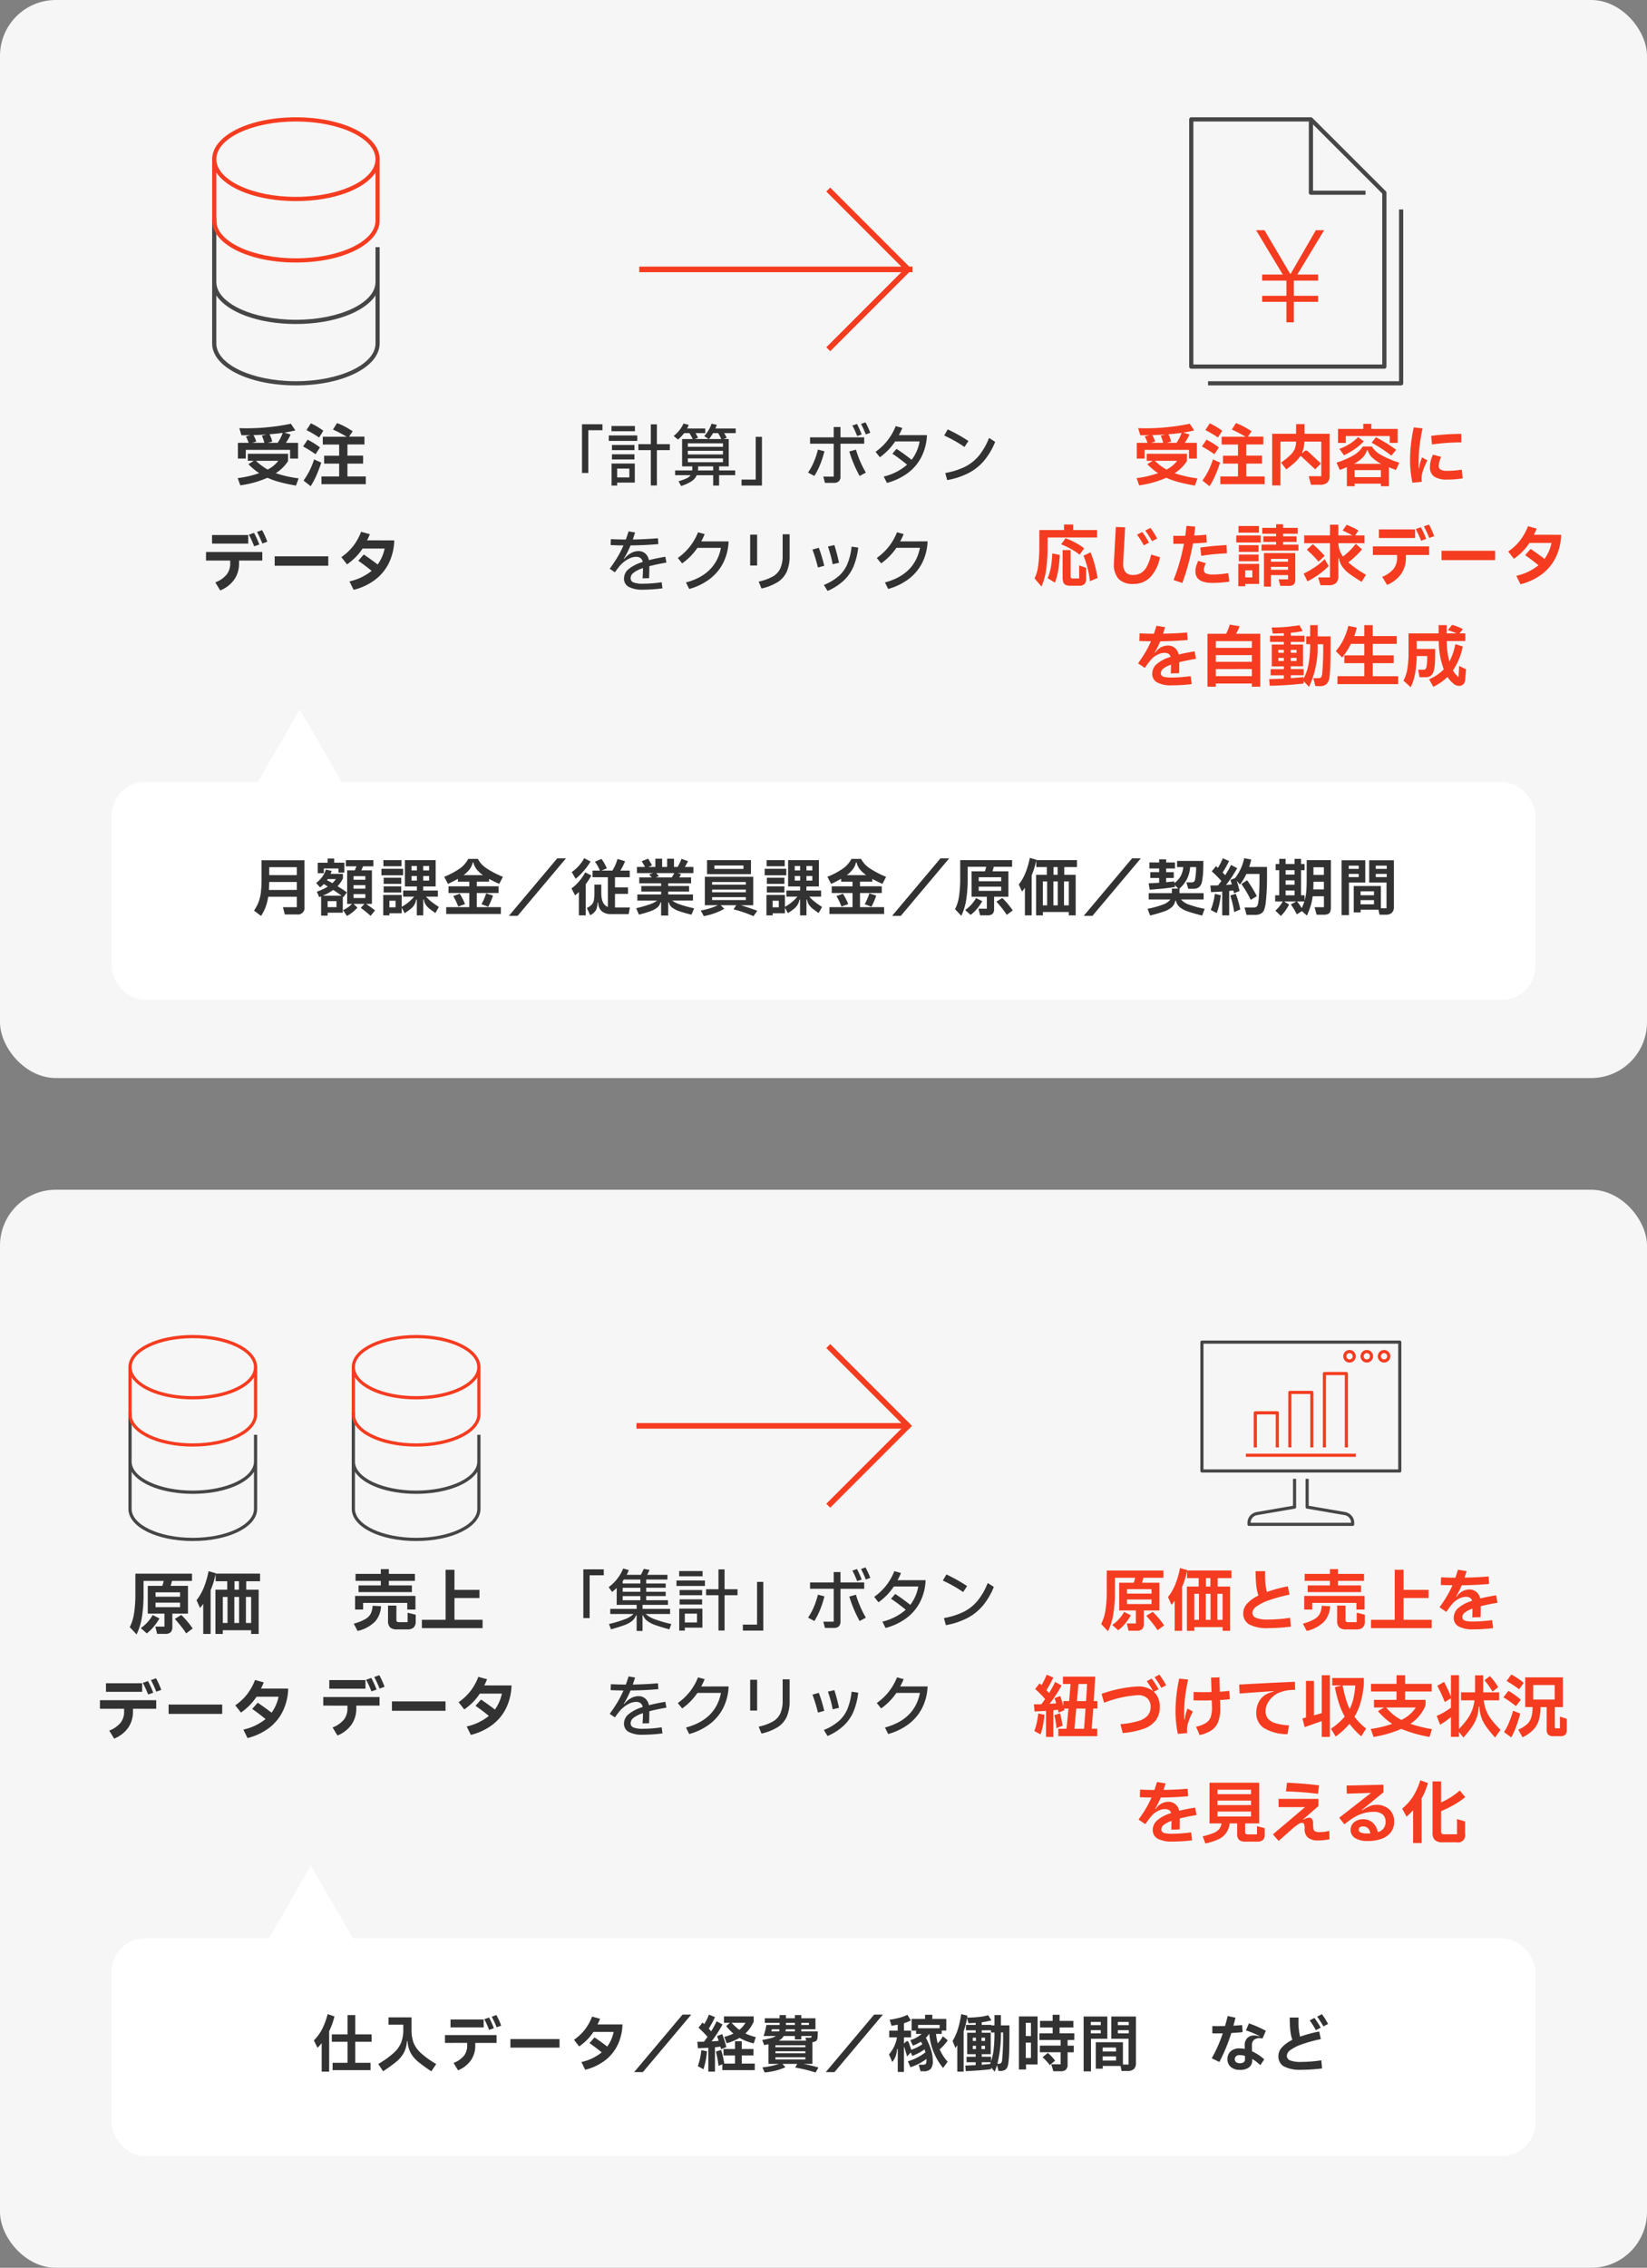 <svg xmlns="http://www.w3.org/2000/svg" xmlns:xlink="http://www.w3.org/1999/xlink" width="295" height="406" viewBox="0 0 295 406">
  <rect x="0" y="0" width="295" height="406" fill="#808080" stroke="none"/>
  <defs>
    <clipPath id="clip-path">
      <rect id="長方形_227" data-name="長方形 227" width="36" height="33.188" fill="none"/>
    </clipPath>
  </defs>
  <g id="グループ_2655" data-name="グループ 2655" transform="translate(-723 -2610)">
    <g id="グループ_2481" data-name="グループ 2481" transform="translate(250 230)">
      <rect id="長方形_666" data-name="長方形 666" width="295" height="193" rx="10" transform="translate(473 2380)" fill="#f6f6f6"/>
      <g id="グループ_2468" data-name="グループ 2468" transform="translate(505 2393)">
        <path id="パス_4897" data-name="パス 4897" d="M-32.628-1.32h-1.128v-8.724h3.66v1.068h-2.532ZM-20.34-6.48h2.316v1.068H-20.34V.912h-1.092V-5.412h-2.22V-6.48h2.22v-3.552h1.092Zm-8.136-3.252h4.2V-8.8h-4.2Zm4.62,2.664h-5.1V-8.04h5.1Zm-4.536.732h4.032v.924h-4.032Zm4.032,2.592h-4.032v-.924h4.032Zm-3.1,4.668h-1V-3.012H-24.3V.4h-3.156Zm2.184-3.036h-2.184V-.528h2.184ZM-6.228-9.288v.828H-8.3a6.968,6.968,0,0,1,.468.852l-.6.2h.96V-2.5H-9.2v.72h2.88v.852H-9.2V.924H-10.26V-.924H-13.2A2.555,2.555,0,0,1-14.148.168a7.44,7.44,0,0,1-1.86.84l-.456-.852a10.034,10.034,0,0,0,1.41-.5,1.893,1.893,0,0,0,.75-.582h-2.772v-.852h3.06Q-14-1.9-14-2.148V-2.5h-1.824V-7.4h1.9Q-14.3-8.112-14.5-8.46h-.96a7.89,7.89,0,0,1-1.092,1.152l-.792-.636a6.042,6.042,0,0,0,1.776-2.232l.924.24a3.828,3.828,0,0,1-.288.648h3.252v.828h-1.74q.276.48.456.84l-.612.216h2.508l-.792-.516a6.4,6.4,0,0,0,1.308-2.22l.936.192a6.049,6.049,0,0,1-.252.66ZM-8.808-7.4A11.139,11.139,0,0,0-9.372-8.46h-.912A8.808,8.808,0,0,1-11-7.4Zm.3,1.4v-.636H-14.8V-6Zm0,1.356v-.648H-14.8v.648Zm-6.288.708v.684h6.288v-.684Zm4.536,2.16V-2.5h-2.7v.288q0,.168-.024.432ZM-2.64-7.8h1.116V.924h-3.66V-.144H-2.64Zm19.716-.42a16.057,16.057,0,0,0-.852-1.884l.8-.288A15.549,15.549,0,0,1,17.88-8.52Zm-1.548.288a15.62,15.62,0,0,0-.852-1.884L15.5-10.1a18.561,18.561,0,0,1,.84,1.884ZM9.756.444,9.468-.672h1.86V-6.564H7.092V-7.7h4.236V-9.552H12.54V-7.7h4.248v1.14H12.54V-.72a1.188,1.188,0,0,1-.288.882,1.264,1.264,0,0,1-.912.282ZM6.732-1.4A10.646,10.646,0,0,0,7.782-3.33,13.594,13.594,0,0,0,8.5-5.508l1.164.3a17.109,17.109,0,0,1-.75,2.34A12.581,12.581,0,0,1,7.86-.792Zm9.24.612a21.976,21.976,0,0,1-1.848-4.38l1.188-.336a18.559,18.559,0,0,0,1.776,4.116ZM28.032-8.1a9.474,9.474,0,0,1-.99,3.894,8.309,8.309,0,0,1-2.454,2.9A10.968,10.968,0,0,1,20.856.456l-.564-1.14a9.71,9.71,0,0,0,4.176-2.124A31.623,31.623,0,0,0,21.84-4.776l.744-.864q1.3.852,2.7,1.956a7.392,7.392,0,0,0,1.428-3.288H22.344A11.369,11.369,0,0,1,21.15-5.484,11.943,11.943,0,0,1,19.6-4.14l-.78-.972a10.114,10.114,0,0,0,3.612-4.6l1.188.324A9.11,9.11,0,0,1,22.992-8.1Zm6.72,2.124a23.793,23.793,0,0,0-3.636-2.052l.636-1.1A28.719,28.719,0,0,1,35.46-7.044ZM31.308-1.32a12.976,12.976,0,0,0,3.558-1.128A7.759,7.759,0,0,0,37.35-4.434,12.077,12.077,0,0,0,39.156-7.6l1.092.708a12.616,12.616,0,0,1-1.962,3.342,9.2,9.2,0,0,1-2.766,2.22A13.572,13.572,0,0,1,31.656-.048ZM-22.824,18.5a22.583,22.583,0,0,0,3.336-.264l.144,1.092a26.925,26.925,0,0,1-3.456.24,5.239,5.239,0,0,1-2.586-.5,1.644,1.644,0,0,1-.846-1.518,2.168,2.168,0,0,1,.786-1.632,7.213,7.213,0,0,1,2.562-1.308,1.111,1.111,0,0,0-.39-.7,1.3,1.3,0,0,0-.8-.222A2.885,2.885,0,0,0-25.3,14a5.058,5.058,0,0,0-1.26.864,5.282,5.282,0,0,0-.54.576q-.252.312-.768,1.02l-.924-.636q.8-1.092,1.4-2.094a18.513,18.513,0,0,0,1.062-2.082q-.948-.012-2.292-.06l.036-1.068q1.3.06,2.676.072.18-.468.5-1.464l1.164.2q-.06.192-.276.852l-.132.408q2.424-.048,4.5-.228l.072,1.044q-2.328.216-4.98.24a16.372,16.372,0,0,1-1.2,2.376l.072.036A4,4,0,0,1-24.99,13.03a2.755,2.755,0,0,1,1.338-.366,1.819,1.819,0,0,1,1.224.42,2.1,2.1,0,0,1,.66,1.2q1.236-.324,2.94-.612l.192,1.044q-1.776.312-3.06.648,0,1.356-.048,2.148l-1.164.024q.072-1.008.072-1.824a5.319,5.319,0,0,0-1.692.834,1.243,1.243,0,0,0-.516.942.8.8,0,0,0,.5.78A4.553,4.553,0,0,0-22.824,18.5ZM-7.5,10.924a9.282,9.282,0,0,1-.966,3.852,8.4,8.4,0,0,1-2.418,2.886,10.833,10.833,0,0,1-3.672,1.782l-.576-1.164q5.34-1.44,6.264-6.2H-13.08a12.238,12.238,0,0,1-1.188,1.458,11.277,11.277,0,0,1-1.548,1.326l-.78-.972a10.249,10.249,0,0,0,2.172-2.052,10.457,10.457,0,0,0,1.452-2.544l1.188.324a10.655,10.655,0,0,1-.624,1.308Zm5.388,7.2a8.99,8.99,0,0,0,2.538-.918,3.263,3.263,0,0,0,1.332-1.428,5.555,5.555,0,0,0,.426-2.3V9.652H3.432V13.48a7,7,0,0,1-.51,2.856A4.29,4.29,0,0,1,1.314,18.2,9.409,9.409,0,0,1-1.608,19.36Zm-.276-2.88H-3.636V9.724h1.248Zm13.536-.228a23.922,23.922,0,0,0-.852-3.168l1.152-.264a31.76,31.76,0,0,1,.828,3.168ZM9.564,18.724a9.47,9.47,0,0,0,2.676-1.6,5.994,5.994,0,0,0,1.542-2.16,11.4,11.4,0,0,0,.75-3.1l1.188.168a12.467,12.467,0,0,1-.852,3.4,7.5,7.5,0,0,1-1.74,2.5,10.181,10.181,0,0,1-2.9,1.866ZM8.508,15.6a31.145,31.145,0,0,0-.984-3.216l1.14-.312a27.934,27.934,0,0,1,.972,3.216Zm19.632-4.68a9.282,9.282,0,0,1-.966,3.852,8.4,8.4,0,0,1-2.418,2.886,10.833,10.833,0,0,1-3.672,1.782l-.576-1.164q5.34-1.44,6.264-6.2H22.56a12.238,12.238,0,0,1-1.188,1.458,11.277,11.277,0,0,1-1.548,1.326l-.78-.972a10.249,10.249,0,0,0,2.172-2.052,10.457,10.457,0,0,0,1.452-2.544l1.188.324a10.655,10.655,0,0,1-.624,1.308Z" transform="translate(106 73)" fill="#323232"/>
        <g id="グループ_536" data-name="グループ 536" transform="translate(82 20.936)">
          <path id="パス_719" data-name="パス 719" d="M-17164.107-16949.143l-.707-.707,13.941-13.941-13.941-13.941.707-.707,14.648,14.648Z" transform="translate(17198.813 16978.086)" fill="#f53c20"/>
          <path id="パス_720" data-name="パス 720" d="M-17156.008-17007.469h-48.949v-1h48.949Z" transform="translate(17205.457 17022.264)" fill="#f53c20"/>
        </g>
        <g id="_033_サーバー_1_" data-name="033_サーバー (1)" transform="translate(-10)">
          <g id="_アイソレーション枠">
            <rect id="長方形_1089" data-name="長方形 1089" width="63" height="63" fill="none" opacity="0.2"/>
            <rect id="長方形_1090" data-name="長方形 1090" width="48.458" height="48.458" transform="translate(7.268 7.268)" fill="none" opacity="0.2"/>
          </g>
          <g id="_楽楽販売" transform="translate(16 8)">
            <path id="パス_4215" data-name="パス 4215" d="M51.868,39.6v6.25c0,3.723-6.4,6.749-14.255,6.749s-14.255-3.026-14.255-6.749V34.35H22.61v22.5c0,4.208,6.588,7.5,15,7.5s15-3.3,15-7.5V39.6Zm0,17.251c0,3.723-6.4,6.749-14.255,6.749s-14.255-3.026-14.255-6.749V48.237c1.953,3,7.513,5.119,14.255,5.119s12.3-2.115,14.255-5.119Z" transform="translate(-22.61 -16.35)" fill="#464646"/>
            <path id="パス_4216" data-name="パス 4216" d="M52.6,16.964c-.382-4.024-6.823-7.124-14.982-7.124s-14.607,3.1-14.982,7.124H22.61V28.339c0,4.208,6.588,7.5,15,7.5s15-3.3,15-7.5V16.964ZM37.614,10.589c7.858,0,14.255,3.026,14.255,6.749s-6.4,6.749-14.255,6.749-14.255-3.026-14.255-6.749S29.756,10.589,37.614,10.589Zm14.255,17.75c0,3.723-6.4,6.749-14.255,6.749s-14.255-3.026-14.255-6.749V19.725c1.953,3,7.513,5.119,14.255,5.119s12.3-2.115,14.255-5.119Z" transform="translate(-22.61 -9.84)" fill="#f53c20"/>
          </g>
        </g>
        <path id="パス_4896" data-name="パス 4896" d="M-9.972-5.46V-3.9h-1.416V-6.72h1.92a7.74,7.74,0,0,0-.48-1.14l.8-.228q-.54.012-1.608.012l-.384-1.272A38.861,38.861,0,0,0-1.9-10.14l.8,1.188a19.1,19.1,0,0,1-1.956.4l1.1.336A6.923,6.923,0,0,1-2.8-6.72H-.612V-3.9H-2.04V-5.46Zm5.7-1.26A7.648,7.648,0,0,0-3.36-8.508q-1.092.156-2.364.252a5.223,5.223,0,0,1,.48,1.308l-.744.228ZM-8.6-8.1a5.622,5.622,0,0,1,.5,1.152l-.7.228H-6.66A5.581,5.581,0,0,0-7.1-7.98l.828-.228Q-7.428-8.136-8.6-8.1ZM-.984.936Q-2.652.648-3.888.312A14.442,14.442,0,0,1-6.1-.468,17.631,17.631,0,0,1-10.956.888L-11.424-.4a19,19,0,0,0,3.852-.888A11.512,11.512,0,0,1-9.5-2.892l.948-.612H-9.612v-1.26H-2.4v1.3A7.192,7.192,0,0,1-4.608-1.284,21.107,21.107,0,0,0-.516-.36ZM-8.148-3.5A10.066,10.066,0,0,0-6.06-1.932,5.577,5.577,0,0,0-4.152-3.5ZM8.232-.7H11.52V.684H3.576V-.7H6.744V-3H4.056V-4.416H6.744v-2H3.816v-1.4H8.1A25.868,25.868,0,0,0,5.64-9.1l.732-1.152a10.083,10.083,0,0,1,1.422.636,15.417,15.417,0,0,1,1.374.828l-.648.96h2.76v1.4H8.232v2H11.04V-3H8.232ZM3.156-7.668A18.762,18.762,0,0,0,.9-9l.78-1.212A12.364,12.364,0,0,1,3.912-8.88ZM2.52-4.68A22.672,22.672,0,0,0,.288-6.072L1.1-7.284q.552.276,1.146.648a11.619,11.619,0,0,1,1.062.744ZM.372.036A13.091,13.091,0,0,0,2.256-3.756L3.54-3.18A23.679,23.679,0,0,1,2.7-.96a13.237,13.237,0,0,1-1.056,2ZM-7.056,8.908a15.06,15.06,0,0,1,.936,2.076l-.888.324a19.574,19.574,0,0,0-.96-2.076Zm-1.416,2.9A18.793,18.793,0,0,0-9.42,9.724L-8.5,9.4a15.655,15.655,0,0,1,.948,2.088ZM-16.02,9.784h6.48V11.32h-6.48Zm-1.08,4.572V12.82H-7.02v1.536h-4.164v.5a4.972,4.972,0,0,1-.858,2.9,5.657,5.657,0,0,1-2.514,1.95l-.876-1.44a4.927,4.927,0,0,0,2.04-1.416,3.183,3.183,0,0,0,.624-1.992v-.5Zm21.9.924H-4.8V13.6H4.8Zm11.82-4.536a9.894,9.894,0,0,1-.966,4.056,8.4,8.4,0,0,1-2.484,3.006A10.652,10.652,0,0,1,9.336,19.6l-.744-1.512A9.627,9.627,0,0,0,12.564,16.2q-1.056-.876-2.388-1.812l.984-1.116q1.308.888,2.484,1.788a7.338,7.338,0,0,0,1.248-2.856H10.944a10.1,10.1,0,0,1-1.17,1.47A11.719,11.719,0,0,1,8.16,15.04l-1.02-1.3a9.436,9.436,0,0,0,2.148-2.016,9.877,9.877,0,0,0,1.392-2.52l1.56.432a9.766,9.766,0,0,1-.5,1.1Z" transform="translate(22 73)" fill="#323232"/>
        <g id="_012_書類と円マーク" data-name="012_書類と円マーク" transform="translate(169)">
          <g id="_アイソレーション枠-2" data-name="_アイソレーション枠">
            <rect id="長方形_1091" data-name="長方形 1091" width="63" height="62.863" fill="none" opacity="0.2"/>
            <rect id="長方形_1092" data-name="長方形 1092" width="48.697" height="48.591" transform="translate(7.303 7.287)" fill="none" opacity="0.2"/>
          </g>
          <g id="_楽楽販売-2" data-name="_楽楽販売" transform="translate(12 8)">
            <path id="パス_4217" data-name="パス 4217" d="M52.223,54.5V23.37a.349.349,0,0,0-.11-.264L38.959,9.98a.374.374,0,0,0-.265-.11H17.265a.377.377,0,0,0-.375.375V54.506a.377.377,0,0,0,.375.375H51.848a.377.377,0,0,0,.375-.375Zm-.751-.375H17.641v-43.5H38.318V23.37a.377.377,0,0,0,.375.375h9.776V23h-9.4V11.148l12.4,12.376Z" transform="translate(-16.89 -9.87)" fill="#464646"/>
            <path id="パス_4218" data-name="パス 4218" d="M55.687,32.33V63.084H21.48v.749H56.063a.377.377,0,0,0,.375-.375V32.33h-.751Z" transform="translate(-18.101 -15.833)" fill="#464646"/>
            <path id="パス_4219" data-name="パス 4219" d="M38.6,53.88V50.214h-4.35v-1.08H38.6V46.41h-4.35V45.33h3.7L33.16,37.39h1.509l4.6,7.808h.088L43.87,37.39h1.487l-4.807,7.94h3.725v1.08h-4.35v2.725h4.35v1.08h-4.35V53.88H38.593Z" transform="translate(-21.183 -17.176)" fill="#f53c20"/>
          </g>
        </g>
        <path id="パス_4938" data-name="パス 4938" d="M-27.972-5.46V-3.9h-1.416V-6.72h1.92a7.74,7.74,0,0,0-.48-1.14l.8-.228q-.54.012-1.608.012l-.384-1.272a38.861,38.861,0,0,0,9.24-.792l.8,1.188a19.1,19.1,0,0,1-1.956.4l1.1.336a6.923,6.923,0,0,1-.852,1.5h2.184V-3.9H-20.04V-5.46Zm5.7-1.26a7.648,7.648,0,0,0,.912-1.788q-1.092.156-2.364.252a5.223,5.223,0,0,1,.48,1.308l-.744.228ZM-26.6-8.1a5.622,5.622,0,0,1,.5,1.152l-.7.228h2.136A5.581,5.581,0,0,0-25.1-7.98l.828-.228Q-25.428-8.136-26.6-8.1Zm7.62,9.036q-1.668-.288-2.9-.624A14.442,14.442,0,0,1-24.1-.468,17.631,17.631,0,0,1-28.956.888L-29.424-.4a19,19,0,0,0,3.852-.888A11.512,11.512,0,0,1-27.5-2.892l.948-.612h-1.056v-1.26H-20.4v1.3a7.192,7.192,0,0,1-2.208,2.184,21.107,21.107,0,0,0,4.092.924ZM-26.148-3.5A10.066,10.066,0,0,0-24.06-1.932,5.577,5.577,0,0,0-22.152-3.5ZM-9.768-.7H-6.48V.684h-7.944V-.7h3.168V-3h-2.688V-4.416h2.688v-2h-2.928v-1.4H-9.9A25.868,25.868,0,0,0-12.36-9.1l.732-1.152a10.083,10.083,0,0,1,1.422.636,15.417,15.417,0,0,1,1.374.828l-.648.96h2.76v1.4H-9.768v2H-6.96V-3H-9.768Zm-5.076-6.972A18.762,18.762,0,0,0-17.1-9l.78-1.212A12.364,12.364,0,0,1-14.088-8.88ZM-15.48-4.68a22.672,22.672,0,0,0-2.232-1.392l.816-1.212q.552.276,1.146.648a11.619,11.619,0,0,1,1.062.744ZM-17.628.036a13.091,13.091,0,0,0,1.884-3.792l1.284.576A23.678,23.678,0,0,1-15.3-.96a13.238,13.238,0,0,1-1.056,2ZM.66-8.34h4.5V-.9A1.729,1.729,0,0,1,4.752.384a1.847,1.847,0,0,1-1.32.4H1.812l-.4-1.524H3.66v-6.2H.636a5.8,5.8,0,0,1-.42,2L.3-4.9.576-5.16a.494.494,0,0,1,.348-.168.579.579,0,0,1,.4.18L3.588-3.024,2.568-1.98.108-4.272q-.084-.084-.132-.084t-.108.072a5.793,5.793,0,0,1-.93,1.062q-.582.534-1.542,1.266L-3.54-3.18A14.464,14.464,0,0,0-1.866-4.542,3.429,3.429,0,0,0-1.1-5.622,3.768,3.768,0,0,0-.852-6.948h-2.8V.9H-5.136V-8.34H-.852v-1.728H.66Zm15.264.4H8.052v1.236H6.66V-9.216h4.524v-.9h1.44v.9H17.34v2.508H15.924ZM6.9-5.64a8.889,8.889,0,0,0,3.36-2.1l1.008.756A9.557,9.557,0,0,1,9.708-5.64a13.175,13.175,0,0,1-1.98,1.152Zm6.552-2.076a27.137,27.137,0,0,1,3.624,2.244l-.864,1.044a25.892,25.892,0,0,0-3.54-2.316ZM17.04-1.86q-.852-.312-1.272-.492v3.4H14.34V.588h-4.7v.456h-1.4V-2.364q-.576.252-1.26.5L6.384-3.18A14.633,14.633,0,0,0,9.528-4.542a4.619,4.619,0,0,0,1.56-1.518H12.72a4.494,4.494,0,0,0,1.626,1.5,17.192,17.192,0,0,0,3.282,1.392Zm-2.64-1.1a6.515,6.515,0,0,1-1.62-1.11,3.135,3.135,0,0,1-.816-1.338h-.12a3.277,3.277,0,0,1-.786,1.338A6.1,6.1,0,0,1,9.5-2.964ZM9.636-.576h4.7v-1.26h-4.7ZM19.98.42a20.287,20.287,0,0,1-.42-3.972,27.544,27.544,0,0,1,.162-2.88,27.182,27.182,0,0,1,.5-3.048l1.584.168a29.431,29.431,0,0,0-.528,3.066A23.47,23.47,0,0,0,21.1-3.54q0,1.044.024,1.38H21.2a6.528,6.528,0,0,1,.18-1.02,7.7,7.7,0,0,1,.324-.936l.96.528a14.741,14.741,0,0,0-.81,1.914A4.411,4.411,0,0,0,21.624-.36a5.439,5.439,0,0,0,.036.624Zm3.36-8.388a41.169,41.169,0,0,1,5.4-.348V-6.8a38.621,38.621,0,0,0-5.244.372Zm-.216,5.532a4.832,4.832,0,0,1,.552-2.172L25.14-4.2A3.887,3.887,0,0,0,24.7-2.592a.728.728,0,0,0,.354.678,2.413,2.413,0,0,0,1.17.21,16.561,16.561,0,0,0,2.6-.216l.168,1.56a16.052,16.052,0,0,1-2.772.216,4.094,4.094,0,0,1-2.34-.534A2,2,0,0,1,23.124-2.436ZM-45.36,10.224v1.392a31.545,31.545,0,0,1-.252,4.29A10.847,10.847,0,0,1-46.464,19L-47.7,17.544a6.876,6.876,0,0,0,.654-2.268,27.51,27.51,0,0,0,.2-3.672V8.892h4.428V7.908h1.632v.984H-36.5v1.332Zm5.736,3.084A10.776,10.776,0,0,0-41.136,12.3a14.2,14.2,0,0,0-1.8-.852l.792-1.092a13.34,13.34,0,0,1,1.77.8,10.3,10.3,0,0,1,1.566,1.014Zm-.084,4.26V15.216l1.248.444v1.932a1.371,1.371,0,0,1-.288.972,1.328,1.328,0,0,1-.984.3h-1.524a2.062,2.062,0,0,1-.858-.144.828.828,0,0,1-.432-.474,2.661,2.661,0,0,1-.126-.918V12.48h1.44v4.74a.343.343,0,0,0,.09.27.493.493,0,0,0,.318.078Zm2.04-4.68a17.278,17.278,0,0,1,.75,2.226q.318,1.194.51,2.358l-1.368.588a16.975,16.975,0,0,0-1.152-4.572Zm-7.692,4.62a8.6,8.6,0,0,0,.6-2.034,20.079,20.079,0,0,0,.24-2.394l1.344.264a25.217,25.217,0,0,1-.258,2.628,11.886,11.886,0,0,1-.618,2.34Zm12.216-9.156,1.668.048-.336,6.1q-.012.12-.012.348a2.368,2.368,0,0,0,.438,1.6,1.712,1.712,0,0,0,1.338.486,2.74,2.74,0,0,0,1.41-.348,2.969,2.969,0,0,0,1.044-1.146,8.469,8.469,0,0,0,.774-2.154l1.584.468a7.105,7.105,0,0,1-1.722,3.576,4.158,4.158,0,0,1-3.078,1.212,3.488,3.488,0,0,1-2.58-.87,3.783,3.783,0,0,1-.864-2.754q0-.312.012-.48Zm6.492,2.544a20.407,20.407,0,0,0-1.212-1.908l.924-.48a13.085,13.085,0,0,1,1.2,1.908Zm-1.476.732A16.136,16.136,0,0,0-29.34,9.72l.936-.48a18.346,18.346,0,0,1,1.212,1.908Zm11.28-.516q-1.044.12-2.484.18a40.759,40.759,0,0,1-1.9,7.08l-1.572-.528a34.355,34.355,0,0,0,1.86-6.5l-1.02.012-.876-.012V9.924l.984.012,1.152-.012q.12-.888.216-1.788l1.572.144q-.048.492-.192,1.6,1.4-.06,2.16-.156Zm-1.164.912q1.356-.18,2.334-.27t2.358-.174l.084,1.476q-1.4.072-2.394.168t-2.214.288Zm5.2,6.108a21.27,21.27,0,0,1-3,.228q-3.072,0-3.072-2.052a3.433,3.433,0,0,1,.126-.93,5.253,5.253,0,0,1,.39-.966l1.344.42a7.4,7.4,0,0,0-.27.7,1.735,1.735,0,0,0-.078.516.64.64,0,0,0,.384.612,2.9,2.9,0,0,0,1.224.192q.7,0,1.326-.06t1.434-.18Zm9.636-7.116v.492H-.432v1.068H-7.044V11.508h2.616v-.492H-6.72v-1h2.292V9.552H-6.912V8.5h2.484V7.86H-3.18V8.5H-.564V9.552H-3.18v.468H-.768v1Zm-7.992-2.844H-7.5V9.36h-3.672Zm3.984,2.952h-4.38V9.864h4.38Zm-3.924.48h3.54v1.2h-3.54Zm4.5,7.416v-6H-1v4.668a1.306,1.306,0,0,1-.264.942,1.33,1.33,0,0,1-.936.258H-3.672l-.312-1.164h1.692v-.768H-5.364V19.02Zm-.96-4.536h-3.54v-1.2h3.54Zm5.28.072v-.5H-5.364v.5Zm-7.68,4.4h-1.236v-4h3.732V18.54h-2.5Zm4.608-3.468v.516h3.072v-.516Zm-3.324.624H-9.972v1.26h1.284ZM8.5,14.676a17.757,17.757,0,0,0,3.168,2.22l-.78,1.272q-1.4-.864-2.136-1.4A5.92,5.92,0,0,1,7.5,15.552a3.619,3.619,0,0,1-.672-1.6H6.72v3.132a1.729,1.729,0,0,1-.408,1.284,1.847,1.847,0,0,1-1.32.4H3.516L3.1,17.376H5.22V11.244H.6V9.852H5.22V7.932h1.5v1.92H9.24q-.42-.228-1.332-.684l-.42-.2L8.2,7.956q.5.192,1.122.486a9.038,9.038,0,0,1,.99.534l-.588.876H11.4v1.392H6.72a4.584,4.584,0,0,0,.21,1.212,4.072,4.072,0,0,0,.618,1.176,12.108,12.108,0,0,0,2.292-2.28l1.116,1A14.934,14.934,0,0,1,8.5,14.676Zm-5.328-.12q-.492-.588-.948-1.044t-1.152-1.1l1.08-.984A21.5,21.5,0,0,1,4.26,13.512Zm1.812.792a14.559,14.559,0,0,1-3.8,2.724l-.684-1.38a15.934,15.934,0,0,0,2.088-1.2,11.492,11.492,0,0,0,1.68-1.4Zm17.964-7.44a15.06,15.06,0,0,1,.936,2.076l-.888.324a19.574,19.574,0,0,0-.96-2.076Zm-1.416,2.9a18.793,18.793,0,0,0-.948-2.088L21.5,8.4a15.654,15.654,0,0,1,.948,2.088ZM13.98,8.784h6.48V10.32H13.98ZM12.9,13.356V11.82H22.98v1.536H18.816v.5a4.972,4.972,0,0,1-.858,2.9,5.657,5.657,0,0,1-2.514,1.95l-.876-1.44a4.927,4.927,0,0,0,2.04-1.416,3.183,3.183,0,0,0,.624-1.992v-.5Zm21.9.924H25.2V12.6h9.6ZM46.62,9.744a9.894,9.894,0,0,1-.966,4.056,8.4,8.4,0,0,1-2.484,3.006A10.652,10.652,0,0,1,39.336,18.6l-.744-1.512A9.627,9.627,0,0,0,42.564,15.2q-1.056-.876-2.388-1.812l.984-1.116q1.308.888,2.484,1.788a7.338,7.338,0,0,0,1.248-2.856H40.944a10.1,10.1,0,0,1-1.17,1.47A11.719,11.719,0,0,1,38.16,14.04l-1.02-1.3a9.436,9.436,0,0,0,2.148-2.016,9.877,9.877,0,0,0,1.392-2.52l1.56.432a9.766,9.766,0,0,1-.5,1.1ZM-23.112,35.3a26.306,26.306,0,0,0,3.372-.252l.18,1.428a29.1,29.1,0,0,1-3.516.216,5.323,5.323,0,0,1-2.676-.522,1.722,1.722,0,0,1-.864-1.578,2.29,2.29,0,0,1,.756-1.668A6.616,6.616,0,0,1-23.328,31.6a.9.9,0,0,0-.378-.552,1.445,1.445,0,0,0-.762-.168,2.678,2.678,0,0,0-1.158.306,3.7,3.7,0,0,0-1.05.738q-.264.288-.522.618t-.75,1.038l-1.212-.828q.792-1.092,1.344-2.034a17.567,17.567,0,0,0,.972-1.914q-.792,0-2.088-.048l.048-1.368q1.248.06,2.568.072.144-.432.456-1.428l1.548.252q-.228.756-.372,1.164,2.556-.048,4.308-.216l.1,1.344q-2.124.2-4.908.24a16.927,16.927,0,0,1-1,2.016l.084.036a2.776,2.776,0,0,1,2.232-1.3,1.986,1.986,0,0,1,1.284.414,2.123,2.123,0,0,1,.708,1.194q1.092-.276,2.856-.564l.24,1.332q-1.776.3-3,.612,0,1.224-.024,1.968l-1.5.036q.048-.78.048-1.56a4.395,4.395,0,0,0-1.4.72,1.054,1.054,0,0,0-.42.78.624.624,0,0,0,.18.48,1.2,1.2,0,0,0,.6.246A6.911,6.911,0,0,0-23.112,35.3Zm15.84-7.836v9.48h-1.5v-.576h-6.456v.576h-1.5v-9.48h3.348a9.5,9.5,0,0,0,.648-1.644l1.764.3a7.482,7.482,0,0,1-.648,1.344Zm-1.5,2.52v-1.2h-6.456v1.2Zm0,2.5v-1.2h-6.456v1.2Zm-6.456,1.3v1.272h6.456V33.78ZM3,27.936H5.328q0,3.408-.036,4.794t-.156,2.406A2.272,2.272,0,0,1,4.65,36.42a1.646,1.646,0,0,1-1.254.408H2.6l-.36-1.416h.828a.746.746,0,0,0,.552-.156,1.168,1.168,0,0,0,.2-.612,49.3,49.3,0,0,0,.18-5.3H3a16.554,16.554,0,0,1-1.536,7.632L.48,35.916l.024.456q-2.8.324-6.072.4l-.108-1.188q1.752-.048,2.628-.084v-.6H-5.412v-1.1h2.364v-.5h-2.16V29.4h2.16v-.48H-5.52v-1.1h2.472V27.36q-.66.036-1.98.06l-.2-1.08a29.013,29.013,0,0,0,4.98-.408l.576,1.044a15.781,15.781,0,0,1-2.136.3v.54H.66v1.1H-1.812v.48h2.2v3.888h-2.2v.5H.5v1.1H-1.812v.528q1.26-.084,2.268-.192l.012.3a8.579,8.579,0,0,0,.906-2.574,20.076,20.076,0,0,0,.294-3.618H.96v-1.4h.708V25.92H3Zm-6.048,2.412h-.984v.516h.984Zm2.28.516v-.516H-1.812v.516Zm-3.264.912v.564h.984v-.564Zm2.22.564H-.768v-.564H-1.812Zm14.688,2.724h4.56V36.48H6.564V35.064h4.8v-2.34H7.788V31.332h3.576V29.268H8.976A13.752,13.752,0,0,1,7.4,31.716l-1.14-1.152a9.552,9.552,0,0,0,1.4-2.118,12.783,12.783,0,0,0,.846-2.394l1.512.3a14.56,14.56,0,0,1-.444,1.524h1.788V25.92h1.512v1.956h4.308v1.392H12.876v2.064h3.756v1.392H12.876Zm15.48-1.836,1.236.588L29.436,35.7a1.218,1.218,0,0,1-.348.81,1.029,1.029,0,0,1-.732.282,1.559,1.559,0,0,1-.96-.348,5.256,5.256,0,0,1-1.128-1.26,9.685,9.685,0,0,1-2.544,1.776l-.756-1.344A8.254,8.254,0,0,0,25.6,33.84a14.631,14.631,0,0,1-.9-5.076H20.76V30.18h3.3q0,1.752-.042,2.5a7.152,7.152,0,0,1-.186,1.326,1.755,1.755,0,0,1-.516.948,1.609,1.609,0,0,1-1.044.288H21.264L21.012,33.9h.936a.533.533,0,0,0,.372-.12.794.794,0,0,0,.192-.444,10.589,10.589,0,0,0,.12-1.884H20.748a19.622,19.622,0,0,1-.282,3.132,9.592,9.592,0,0,1-.786,2.448l-1.3-1.176a6.8,6.8,0,0,0,.7-2.106,18.5,18.5,0,0,0,.21-3.078V27.4h5.388V25.92h1.44V27.4h1.764a9.035,9.035,0,0,0-1.56-.576l.768-.96a8.6,8.6,0,0,1,1,.336,8.778,8.778,0,0,1,.936.432L28.4,27.4H29.46v1.368H26.124a14.7,14.7,0,0,0,.48,3.672,11.221,11.221,0,0,0,1.068-3.12L29,29.748a11.81,11.81,0,0,1-1.752,4.272,3.988,3.988,0,0,0,1,1.212Z" transform="translate(201 73)" fill="#f53c20"/>
      </g>
      <rect id="長方形_2717_のコピー_11" data-name="長方形 2717 のコピー 11" width="255" height="39" rx="6" transform="translate(493 2520)" fill="#fff"/>
      <path id="多角形_1" data-name="多角形 1" d="M467.5,967.25,455.813,947h23.375Z" transform="translate(994.188 3474.25) rotate(180)" fill="#fff"/>
      <path id="パス_4899" data-name="パス 4899" d="M1.848-8.987H9.537V-.605A1.167,1.167,0,0,1,8.217.715h-2.2l-.341-1.3H8.162v-1.87H3.036a8.775,8.775,0,0,1-.446,1.8A8.333,8.333,0,0,1,1.76.979L.5.022A7.531,7.531,0,0,0,1.326-1.54a7.381,7.381,0,0,0,.407-1.749,21.67,21.67,0,0,0,.115-2.464ZM8.162-6.325v-1.43H3.223v1.43Zm0,2.651V-5.1H3.223q-.011.572-.055,1.43ZM15.62-7.513H13v.836H11.913v-1.87h1.771V-9.3h1.177v.748h1.815v1.771H15.62Zm4.961,6.336Q21.8-.319,22.176-.011l-.792.979A21.822,21.822,0,0,0,19.613-.473l.671-.7H18.326l.693.66a6.779,6.779,0,0,1-1.881,1.5L16.445-.066a5.494,5.494,0,0,0,.88-.5,4.9,4.9,0,0,0,.726-.61h-.869V-7.183h1.364l.308-.715h-1.9V-9.009h4.917V-7.9H20.031l-.308.715h1.892v6.006ZM16.5-2.387l-.1-.077V.4H13.684V.924H12.518V-2.519l-.341.132-.429-.979a9.34,9.34,0,0,0,1.969-.913l-.231-.143-.209-.132q-.121-.077-.286-.165a5.032,5.032,0,0,1-.66.594l-.7-.792a5.627,5.627,0,0,0,1.089-1.105,4.385,4.385,0,0,0,.649-1.3l1.034.242a3.864,3.864,0,0,1-.2.528h2.222v.8a5.128,5.128,0,0,1-.968,1.408q1.056.638,1.683,1.111ZM20.438-5.5v-.638H18.326V-5.5Zm-6.875.077q.451.242.671.363l.3.165a3.988,3.988,0,0,0,.627-.726H13.706Q13.618-5.489,13.563-5.423Zm4.763,1.529h2.112v-.638H18.326ZM16.181-2.64q-.605-.451-1.5-1.034a9.047,9.047,0,0,1-1.87,1.034Zm4.257-.286H18.326v.7h2.112ZM13.684-.594h1.584V-1.672H13.684ZM31.317-2.475a5.715,5.715,0,0,0,.874.842q.556.446,1.414,1.007L32.989.462q-.726-.5-1.116-.82a3.174,3.174,0,0,1-.638-.7,2.105,2.105,0,0,1-.313-.9h-.11V.88H29.656V-1.947h-.11a2.507,2.507,0,0,1-.336.935,3,3,0,0,1-.649.726,11.993,11.993,0,0,1-1.083.77l-.528-1V.5h-2.2V.88H23.639V-2.783H26.95V-.649a7.8,7.8,0,0,0,2.233-1.826H27.214V-3.564h2.453V-4.3H27.522V-9.009h5.511V-4.3H30.8v.737h2.629v1.089ZM23.672-9.009h3.245V-7.92H23.672Zm6,1.837v-.792H28.71v.792Zm1.133,0h1.056v-.792H30.8Zm-7.48-.286h3.872V-6.3H23.32Zm5.39,1.287v.825h.957v-.825Zm2.09,0v.825h1.056v-.825Zm-7.084.308h3.146v1.1H23.716Zm3.146,2.64H23.716v-1.1h3.146ZM24.75-.572h1.1V-1.738h-1.1ZM40.4-3.124v2.53h4.312V.627h-9.79V-.594h4.136v-2.53H35.332v-1.2h3.729v-.825H37.015v-.517q-.748.429-1.782.913l-.671-1.276a13.689,13.689,0,0,0,2.882-1.546,4.8,4.8,0,0,0,1.419-1.655H40.6A4.441,4.441,0,0,0,42.064-7.6a16.436,16.436,0,0,0,3.014,1.578l-.66,1.265q-.946-.418-1.815-.891v.495H40.4v.825h3.9v1.2ZM39.677-8.6a3.121,3.121,0,0,1-.545,1.2,5.445,5.445,0,0,1-1.094,1.072H41.5A5.343,5.343,0,0,1,40.348-7.4a3.047,3.047,0,0,1-.561-1.2Zm1.562,7.48a9.82,9.82,0,0,0,.462-.941,9.866,9.866,0,0,0,.374-1l1.232.4q-.165.5-.4,1.045a8.765,8.765,0,0,1-.468.946ZM37.345-3a10.158,10.158,0,0,1,.506.891q.264.517.44.968l-1.21.44a11.443,11.443,0,0,0-.9-1.87ZM47.707.968H46.145l8.668-10.3h1.562ZM60.775-8.756a11.531,11.531,0,0,1-1.232,1.683,10.574,10.574,0,0,1-1.441,1.4l-.693-1.2a7.349,7.349,0,0,0,2.233-2.486ZM65.153-.539h2.673L67.6.649H64.449A2.425,2.425,0,0,1,62.766.121a2.055,2.055,0,0,1-.616-1.529h-.11a4.211,4.211,0,0,1-.154,1,1.818,1.818,0,0,1-.4.693,2.833,2.833,0,0,1-.77.567l-.6-1.3a3,3,0,0,0,.875-.6,1.626,1.626,0,0,0,.379-.776,6.861,6.861,0,0,0,.1-1.337V-4.631H62.7v1.485q0,2.09,1.177,2.508V-5.951h-2.75V-7.139h1.32a6.38,6.38,0,0,0-.891-1.584l1.177-.506a7.774,7.774,0,0,1,.957,1.694l-.957.4H64.68a7.873,7.873,0,0,0,.924-2.09l1.353.407a9.782,9.782,0,0,1-.847,1.683h1.683v1.188h-2.64v1.815h2.332V-2.97H65.153ZM60.918-6.27A10.8,10.8,0,0,1,59.906-4.7V.88H58.685V-3.311a6.661,6.661,0,0,1-.671.605l-.66-1.243a6.837,6.837,0,0,0,1.359-1.259A8.728,8.728,0,0,0,59.818-6.82Zm14.476,4.5a5.414,5.414,0,0,0,1.469.721,23.558,23.558,0,0,0,2.469.666L78.848.759Q77.44.4,76.67.132A4.433,4.433,0,0,1,75.4-.512a1.538,1.538,0,0,1-.6-.952h-.11V.913H73.414V-1.463H73.3a1.63,1.63,0,0,1-.589.952,4.085,4.085,0,0,1-1.2.644Q70.774.4,69.443.748L68.948-.4Q70.4-.748,71.3-1.067a5.222,5.222,0,0,0,1.408-.7H69.157v-1.1h4.257v-.517H69.861v-.99h3.553v-.484H69.5V-5.918h2.244q-.286-.33-.484-.528l.715-.242H69.08v-1.1h1.452q-.3-.561-.6-1.034l1.155-.451a10.923,10.923,0,0,1,.693,1.21l-.682.275H72.38V-9.273H73.6v1.485h.891V-9.273h1.232v1.485h.649a9.54,9.54,0,0,0,.693-1.463l1.155.418a5.477,5.477,0,0,1-.572,1.045H79.2v1.1H76.395l.583.2a3.929,3.929,0,0,1-.319.572h2.123v1.056H74.69v.484h3.729v.99H74.69v.517h4.433v1.1Zm-2.86-4.917a6.523,6.523,0,0,1,.473.561l-.594.209h2.9a5.508,5.508,0,0,0,.451-.77Zm9.108-2.321h7.865V-6.5H81.642Zm1.32,1.573h5.2v-.616h-5.2Zm4.719,6.5q1.177.33,2.959.99l-.682.968A22,22,0,0,0,86.383-.2l.484-.737H84.073l.66.638a11.577,11.577,0,0,1-3.674,1.309l-.55-1a12.538,12.538,0,0,0,3.08-.946H81.246V-6.028h8.668V-.935Zm.913-3.685v-.473h-6.05v.473Zm-6.05,1.364h6.05V-3.74h-6.05Zm6.05.88h-6.05v.506h6.05Zm11.363-.1a5.715,5.715,0,0,0,.875.842q.555.446,1.413,1.007L101.629.462q-.726-.5-1.117-.82a3.174,3.174,0,0,1-.638-.7,2.105,2.105,0,0,1-.313-.9h-.11V.88H98.3V-1.947h-.11a2.507,2.507,0,0,1-.336.935,3,3,0,0,1-.649.726,11.994,11.994,0,0,1-1.084.77l-.528-1V.5h-2.2V.88H92.279V-2.783H95.59V-.649a7.8,7.8,0,0,0,2.233-1.826H95.854V-3.564h2.453V-4.3H96.162V-9.009h5.511V-4.3H99.44v.737h2.629v1.089ZM92.312-9.009h3.245V-7.92H92.312Zm6,1.837v-.792H97.35v.792Zm1.133,0H100.5v-.792H99.44Zm-7.48-.286h3.872V-6.3H91.96Zm5.39,1.287v.825h.957v-.825Zm2.09,0v.825H100.5v-.825Zm-7.084.308H95.5v1.1H92.356ZM95.5-3.223H92.356v-1.1H95.5ZM93.39-.572h1.1V-1.738h-1.1Zm15.653-2.552v2.53h4.312V.627h-9.79V-.594H107.7v-2.53h-3.729v-1.2H107.7v-.825h-2.046v-.517q-.748.429-1.782.913L103.2-6.028a13.689,13.689,0,0,0,2.882-1.546A4.8,4.8,0,0,0,107.5-9.229h1.738A4.441,4.441,0,0,0,110.7-7.6a16.436,16.436,0,0,0,3.014,1.578l-.66,1.265q-.946-.418-1.815-.891v.495h-2.2v.825h3.9v1.2ZM108.317-8.6a3.121,3.121,0,0,1-.545,1.2,5.445,5.445,0,0,1-1.094,1.072h3.465A5.343,5.343,0,0,1,108.988-7.4a3.047,3.047,0,0,1-.561-1.2Zm1.562,7.48a9.821,9.821,0,0,0,.462-.941,9.865,9.865,0,0,0,.374-1l1.232.4q-.165.5-.4,1.045a8.765,8.765,0,0,1-.468.946ZM105.985-3a10.159,10.159,0,0,1,.506.891q.264.517.44.968l-1.21.44a11.443,11.443,0,0,0-.9-1.87ZM116.347.968h-1.562l8.668-10.3h1.562Zm19.272-7.975v4.554h-2.563V-.308a1.255,1.255,0,0,1-.27.907,1.292,1.292,0,0,1-.93.27h-1.3l-.3-1.188h1.5V-2.453h-2.739V-7.007h2.387a5.052,5.052,0,0,0,.231-.814h-3.311v2.079a24.409,24.409,0,0,1-.259,3.812,10.164,10.164,0,0,1-.885,2.888L126.06-.231A7.328,7.328,0,0,0,126.77-2.5a21.012,21.012,0,0,0,.215-3.262V-9.009h9.295v1.188H133q-.1.4-.231.814ZM130.3-5.225h4.026v-.726H130.3Zm0,1.716h4.026v-.748H130.3Zm4.224,1.276a14.166,14.166,0,0,1,1.87,2.222l-1.067.8a12.949,12.949,0,0,0-.841-1.172q-.512-.644-1.018-1.2Zm-3.586.572a8.73,8.73,0,0,1-.968,1.386A6.784,6.784,0,0,1,128.854.792l-.979-.869a6.475,6.475,0,0,0,1.078-.946,6.327,6.327,0,0,0,.869-1.2ZM147.9-7.766h-2.277V-6.38h2.046V.88h-1.232V.275h-4.653V.88h-1.21V-6.38h1.936V-7.766h-1.9v-1.21a13.767,13.767,0,0,1-.825,2.684V.88h-1.21V-4.059q-.165.242-.517.682l-.583-1.276a8.534,8.534,0,0,0,1.193-2.063,14.648,14.648,0,0,0,.787-2.7l1.177.33-.011.066H147.9Zm-4.2,1.386h.737V-7.766h-.737Zm-1.144,1.188h-.77V-.913h.77Zm1.9,4.279V-5.192h-.781V-.913Zm1.122,0h.858V-5.192h-.858ZM150.667.968h-1.562l8.668-10.3h1.562ZM166.54-1.969a3.257,3.257,0,0,0,1.43.924,17.456,17.456,0,0,0,2.805.748l-.451,1.21q-1.738-.44-2.635-.759a4.357,4.357,0,0,1-1.408-.765,2.008,2.008,0,0,1-.655-1.15h-.11A2.087,2.087,0,0,1,164.9-.605a4.016,4.016,0,0,1-1.353.765A26.293,26.293,0,0,1,161,.9l-.451-1.2a16.767,16.767,0,0,0,2.745-.754,2.956,2.956,0,0,0,1.348-.919h-3.894V-3.091h4.147v-.825h1.144l-.638-.649.055.363q-1.914.308-4.532.484l-.187-1.144q.968-.033,1.881-.1v-.858h-1.584V-6.853h1.584v-.66h-1.749V-8.591h1.749v-.572h1.254v.572h1.584v1.078h-1.584v.66h1.364v1.034h-1.364v.759q.66-.055,1.441-.154l.044.319a4.162,4.162,0,0,0,1.128-1.276,4.164,4.164,0,0,0,.456-1.595h-1.111v-1.1h4.708q0,1.3-.049,2.09a12.357,12.357,0,0,1-.171,1.452,1.82,1.82,0,0,1-.512,1.116,1.6,1.6,0,0,1-1.072.325h-.9l-.33-1.144h.77a1.088,1.088,0,0,0,.55-.1.685.685,0,0,0,.231-.44,12.314,12.314,0,0,0,.187-2.2h-1.067a5.85,5.85,0,0,1-.539,2.073,6.243,6.243,0,0,1-1.375,1.788v.814h4.323v1.122Zm15.4-5.819v1.815a41.113,41.113,0,0,1-.2,4.3,6.307,6.307,0,0,1-.292,1.485,1.384,1.384,0,0,1-.588.748,2.273,2.273,0,0,1-1.133.231h-1.452l-.363-1.32h1.54a1.2,1.2,0,0,0,.533-.094.6.6,0,0,0,.275-.336,3.184,3.184,0,0,0,.148-.748q.11-.957.148-1.969t.038-2.255v-.605h-2.354a10.158,10.158,0,0,1-1.144,1.9l-.583-.693q.242.748.517,1.837l-1,.407q-.033-.165-.121-.5l-.748.088V.88h-1.243V-3.388q-1,.066-2.013.1l-.11-1.188q.913,0,1.375-.011l.594-.792A18.2,18.2,0,0,0,172.04-7l.759-.935.352.308a10.4,10.4,0,0,0,.858-1.716l1.133.484a17.134,17.134,0,0,1-1.155,2.068q.22.209.462.484a17.139,17.139,0,0,0,1.045-1.848l1.1.583q-.462.825-.984,1.617a15.531,15.531,0,0,1-1.018,1.386q.385-.022,1.045-.088l-.077-.253q-.1-.352-.176-.561l.847-.33a9.031,9.031,0,0,0,1.628-3.553l1.254.231a12.986,12.986,0,0,1-.363,1.331ZM179.025-1.9a20.042,20.042,0,0,0-1.672-2.838l1.023-.671a21.264,21.264,0,0,1,1.738,2.849Zm-2.684-1.089a17.159,17.159,0,0,1,.814,2.816l-1.1.462a17.1,17.1,0,0,0-.693-2.959Zm-4.477,2.9a12.55,12.55,0,0,0,.462-1.425,10.839,10.839,0,0,0,.264-1.457l1.067.242a16.939,16.939,0,0,1-.281,1.7,11.369,11.369,0,0,1-.446,1.5Zm17.182-8.921h4.334V-.671a2.677,2.677,0,0,1-.1.842.767.767,0,0,1-.374.445,1.689,1.689,0,0,1-.775.143h-1.309l-.363-1.342h1.672V-2.541h-2.013a9.926,9.926,0,0,1-.352,1.672,15.889,15.889,0,0,1-.682,1.782l-.891-.8-.913.583a14.1,14.1,0,0,0-1.067-1.771l.968-.539h-2.189l.9.55A8.227,8.227,0,0,1,185.24.011a5.91,5.91,0,0,1-.825.968l-.979-.957a4.911,4.911,0,0,0,.732-.765,6.2,6.2,0,0,0,.589-.874H183.4v-1.1h.726V-7.205h-.638V-8.316h.638V-9.24h1.144v.924h1.606V-9.24h1.155v.924h.638v1.111h-.638v4.488h.638v.957a8.511,8.511,0,0,0,.292-1.567q.082-.853.082-2.139Zm3.08,2.64V-7.733h-1.87v1.364Zm-5.247-.055v-.781h-1.606v.781Zm0,1.034h-1.606v.781h1.606Zm5.247,1.617V-5.137h-1.87q0,.737-.033,1.364Zm-5.247.2h-1.606v.858h1.606Zm.44,1.958a9.434,9.434,0,0,1,.836,1.188,7.847,7.847,0,0,0,.473-1.188Zm7.975-7.37h4.246v3.982h-2.926V.836h-1.32Zm4.95,0h4.422V-.671A1.437,1.437,0,0,1,204.3.413a1.558,1.558,0,0,1-1.111.347h-1.1l-.187-.891h-3.19V.352h-1.243v-4.73h4.862V-.385h1.012v-4.62h-3.1Zm-3.663,1.54h1.782v-.572h-1.782Zm4.84,0h1.958v-.572h-1.958Zm-4.84,1.474h1.782v-.572h-1.782Zm4.84,0h1.958v-.572h-1.958ZM201.1-2.728v-.7h-2.4v.7Zm-2.4.88V-1.1h2.4v-.748Z" transform="translate(518 2543)" fill="#323232"/>
    </g>
    <g id="グループ_2483" data-name="グループ 2483" transform="translate(-144 443)">
      <rect id="長方形_666-2" data-name="長方形 666" width="295" height="193" rx="10" transform="translate(867 2380)" fill="#f6f6f6"/>
      <g id="グループ_2469" data-name="グループ 2469" transform="translate(883 2395.999)">
        <path id="パス_4902" data-name="パス 4902" d="M-32.388-1.32h-1.128v-8.724h3.66v1.068h-2.532Zm10.044-.732A4.783,4.783,0,0,0-20.7-1.1a24.072,24.072,0,0,0,2.94.852L-18.12.7q-1.644-.456-2.5-.762a5.463,5.463,0,0,1-1.4-.708A2.257,2.257,0,0,1-22.812-1.8h-.1V.984h-1.056V-1.8h-.108a2.4,2.4,0,0,1-.75,1.032,4.815,4.815,0,0,1-1.332.714q-.822.306-2.394.75l-.372-.948a22.938,22.938,0,0,0,2.844-.858,4.477,4.477,0,0,0,1.56-.942h-4.176v-.912h4.728v-.72H-27.54V-6.708A7.987,7.987,0,0,1-28.368-6l-.612-.852a7.735,7.735,0,0,0,2.6-3.348l1.008.3a8.963,8.963,0,0,1-.384.84h2.532a8.792,8.792,0,0,0,.528-1.068l1.032.18a7.052,7.052,0,0,1-.42.888h3.636v.84H-22.26v.708h3.5v.768h-3.5v.72h3.5v.768h-3.5v.744h3.9v.828h-4.548v.72h4.932v.912ZM-23.3-8.22h-2.952l-.216.3v.408H-23.3Zm-3.168,2.2H-23.3v-.72h-3.168Zm3.168.768h-3.168v.744H-23.3ZM-8.22-6.48H-5.9v1.068H-8.22V.912H-9.312V-5.412h-2.22V-6.48h2.22v-3.552H-8.22Zm-8.136-3.252h4.2V-8.8h-4.2Zm4.62,2.664h-5.1V-8.04h5.1Zm-4.536.732h4.032v.924h-4.032Zm4.032,2.592h-4.032v-.924h4.032Zm-3.1,4.668h-1V-3.012h4.152V.4h-3.156Zm2.184-3.036h-2.184V-.528h2.184ZM-2.4-7.8h1.116V.924h-3.66V-.144H-2.4Zm19.476-.42a16.057,16.057,0,0,0-.852-1.884l.8-.288A15.549,15.549,0,0,1,17.88-8.52Zm-1.548.288a15.62,15.62,0,0,0-.852-1.884L15.5-10.1a18.561,18.561,0,0,1,.84,1.884ZM9.756.444,9.468-.672h1.86V-6.564H7.092V-7.7h4.236V-9.552H12.54V-7.7h4.248v1.14H12.54V-.72a1.188,1.188,0,0,1-.288.882,1.264,1.264,0,0,1-.912.282ZM6.732-1.4A10.646,10.646,0,0,0,7.782-3.33,13.594,13.594,0,0,0,8.5-5.508l1.164.3a17.109,17.109,0,0,1-.75,2.34A12.581,12.581,0,0,1,7.86-.792Zm9.24.612a21.976,21.976,0,0,1-1.848-4.38l1.188-.336a18.559,18.559,0,0,0,1.776,4.116ZM27.792-8.1a9.474,9.474,0,0,1-.99,3.894,8.309,8.309,0,0,1-2.454,2.9A10.968,10.968,0,0,1,20.616.456l-.564-1.14a9.71,9.71,0,0,0,4.176-2.124A31.623,31.623,0,0,0,21.6-4.776l.744-.864q1.3.852,2.7,1.956a7.392,7.392,0,0,0,1.428-3.288H22.1A11.369,11.369,0,0,1,20.91-5.484,11.943,11.943,0,0,1,19.356-4.14l-.78-.972a10.114,10.114,0,0,0,3.612-4.6l1.188.324A9.11,9.11,0,0,1,22.752-8.1Zm6.72,2.124a23.794,23.794,0,0,0-3.636-2.052l.636-1.1A28.718,28.718,0,0,1,35.22-7.044ZM31.068-1.32a12.976,12.976,0,0,0,3.558-1.128A7.759,7.759,0,0,0,37.11-4.434,12.077,12.077,0,0,0,38.916-7.6l1.092.708a12.615,12.615,0,0,1-1.962,3.342,9.2,9.2,0,0,1-2.766,2.22A13.572,13.572,0,0,1,31.416-.048ZM-22.824,18.5a22.583,22.583,0,0,0,3.336-.264l.144,1.092a26.925,26.925,0,0,1-3.456.24,5.239,5.239,0,0,1-2.586-.5,1.644,1.644,0,0,1-.846-1.518,2.168,2.168,0,0,1,.786-1.632,7.213,7.213,0,0,1,2.562-1.308,1.111,1.111,0,0,0-.39-.7,1.3,1.3,0,0,0-.8-.222A2.885,2.885,0,0,0-25.3,14a5.058,5.058,0,0,0-1.26.864,5.282,5.282,0,0,0-.54.576q-.252.312-.768,1.02l-.924-.636q.8-1.092,1.4-2.094a18.513,18.513,0,0,0,1.062-2.082q-.948-.012-2.292-.06l.036-1.068q1.3.06,2.676.072.18-.468.5-1.464l1.164.2q-.06.192-.276.852l-.132.408q2.424-.048,4.5-.228l.072,1.044q-2.328.216-4.98.24a16.372,16.372,0,0,1-1.2,2.376l.072.036A4,4,0,0,1-24.99,13.03a2.755,2.755,0,0,1,1.338-.366,1.819,1.819,0,0,1,1.224.42,2.1,2.1,0,0,1,.66,1.2q1.236-.324,2.94-.612l.192,1.044q-1.776.312-3.06.648,0,1.356-.048,2.148l-1.164.024q.072-1.008.072-1.824a5.319,5.319,0,0,0-1.692.834,1.243,1.243,0,0,0-.516.942.8.8,0,0,0,.5.78A4.553,4.553,0,0,0-22.824,18.5ZM-7.5,10.924a9.282,9.282,0,0,1-.966,3.852,8.4,8.4,0,0,1-2.418,2.886,10.833,10.833,0,0,1-3.672,1.782l-.576-1.164q5.34-1.44,6.264-6.2H-13.08a12.238,12.238,0,0,1-1.188,1.458,11.277,11.277,0,0,1-1.548,1.326l-.78-.972a10.249,10.249,0,0,0,2.172-2.052,10.457,10.457,0,0,0,1.452-2.544l1.188.324a10.655,10.655,0,0,1-.624,1.308Zm5.388,7.2a8.99,8.99,0,0,0,2.538-.918,3.263,3.263,0,0,0,1.332-1.428,5.555,5.555,0,0,0,.426-2.3V9.652H3.432V13.48a7,7,0,0,1-.51,2.856A4.29,4.29,0,0,1,1.314,18.2,9.409,9.409,0,0,1-1.608,19.36Zm-.276-2.88H-3.636V9.724h1.248Zm13.536-.228a23.922,23.922,0,0,0-.852-3.168l1.152-.264a31.76,31.76,0,0,1,.828,3.168ZM9.564,18.724a9.47,9.47,0,0,0,2.676-1.6,5.994,5.994,0,0,0,1.542-2.16,11.4,11.4,0,0,0,.75-3.1l1.188.168a12.467,12.467,0,0,1-.852,3.4,7.5,7.5,0,0,1-1.74,2.5,10.181,10.181,0,0,1-2.9,1.866ZM8.508,15.6a31.145,31.145,0,0,0-.984-3.216l1.14-.312a27.934,27.934,0,0,1,.972,3.216Zm19.632-4.68a9.282,9.282,0,0,1-.966,3.852,8.4,8.4,0,0,1-2.418,2.886,10.833,10.833,0,0,1-3.672,1.782l-.576-1.164q5.34-1.44,6.264-6.2H22.56a12.238,12.238,0,0,1-1.188,1.458,11.277,11.277,0,0,1-1.548,1.326l-.78-.972a10.249,10.249,0,0,0,2.172-2.052,10.457,10.457,0,0,0,1.452-2.544l1.188.324a10.655,10.655,0,0,1-.624,1.308Z" transform="translate(122 62.001)" fill="#323232"/>
        <g id="グループ_547" data-name="グループ 547" transform="translate(98 11.979)">
          <path id="パス_719-2" data-name="パス 719" d="M-17164.107-16949.143l-.707-.707,13.941-13.941-13.941-13.941.707-.707,14.648,14.648Z" transform="translate(17198.813 16978.086)" fill="#f53c20"/>
          <path id="パス_720-2" data-name="パス 720" d="M-17156.008-17007.469h-48.949v-1h48.949Z" transform="translate(17204.957 17022.264)" fill="#f53c20"/>
        </g>
        <g id="グループ_545" data-name="グループ 545" transform="translate(197 10.001)">
          <g id="グループ_544" data-name="グループ 544" transform="translate(2 1)" clip-path="url(#clip-path)">
            <path id="パス_734" data-name="パス 734" d="M38.5,51.469h-.563V45.563H34.562v5.906H34V45.281A.281.281,0,0,1,34.281,45h3.938a.281.281,0,0,1,.281.281Z" transform="translate(-24.437 -32.344)" fill="#f53c20"/>
            <path id="パス_735" data-name="パス 735" d="M60.5,42.125h-.563V32.562H56.562v9.562H56V32.281A.281.281,0,0,1,56.281,32h3.937a.281.281,0,0,1,.281.281Z" transform="translate(-40.25 -23)" fill="#f53c20"/>
            <path id="パス_736" data-name="パス 736" d="M82.5,33.5h-.563V20.562H78.562V33.5H78V20.281A.281.281,0,0,1,78.281,20h3.938a.281.281,0,0,1,.281.281Z" transform="translate(-56.062 -14.375)" fill="#f53c20"/>
            <rect id="長方形_226" data-name="長方形 226" width="19.688" height="0.563" transform="translate(8.156 20.25)" fill="#f53c20"/>
            <path id="パス_737" data-name="パス 737" d="M35.719,23.625H.281A.281.281,0,0,1,0,23.344V.281A.281.281,0,0,1,.281,0H35.719A.281.281,0,0,1,36,.281V23.344a.281.281,0,0,1-.281.281M.563,23.063H35.438V.563H.563Z" fill="#464646"/>
            <path id="パス_738" data-name="パス 738" d="M48.844,96.437H30.281A.281.281,0,0,1,30,96.156V95.89a1.965,1.965,0,0,1,1.634-1.94l6.522-1.124V88h.563v5.063a.281.281,0,0,1-.233.277L31.73,94.5a1.4,1.4,0,0,0-1.167,1.371h18A1.4,1.4,0,0,0,47.4,94.5L40.64,93.339a.281.281,0,0,1-.233-.277V88h.562v4.826l6.522,1.124a1.965,1.965,0,0,1,1.634,1.94v.266a.281.281,0,0,1-.281.281" transform="translate(-21.563 -63.25)" fill="#464646"/>
            <path id="パス_739" data-name="パス 739" d="M92.125,8.25A1.125,1.125,0,1,1,93.25,7.125,1.126,1.126,0,0,1,92.125,8.25m0-1.687a.562.562,0,1,0,.563.562.563.563,0,0,0-.563-.562" transform="translate(-65.406 -4.313)" fill="#f53c20"/>
            <path id="パス_740" data-name="パス 740" d="M103.125,8.25a1.125,1.125,0,1,1,1.125-1.125,1.126,1.126,0,0,1-1.125,1.125m0-1.687a.562.562,0,1,0,.563.562.563.563,0,0,0-.563-.562" transform="translate(-73.312 -4.313)" fill="#f53c20"/>
            <path id="パス_741" data-name="パス 741" d="M114.125,8.25a1.125,1.125,0,1,1,1.125-1.125,1.126,1.126,0,0,1-1.125,1.125m0-1.687a.562.562,0,1,0,.563.562.563.563,0,0,0-.563-.562" transform="translate(-81.219 -4.313)" fill="#f53c20"/>
          </g>
        </g>
        <g id="_033_サーバー" data-name="033_サーバー" transform="translate(-5 4.407)">
          <g id="_アイソレーション枠-3" data-name="_アイソレーション枠" transform="translate(0 -0.406)">
            <rect id="長方形_1087" data-name="長方形 1087" width="48" height="48" fill="none" opacity="0.2"/>
            <rect id="長方形_1088" data-name="長方形 1088" width="36.92" height="36.92" transform="translate(5.537 5.537)" fill="none" opacity="0.2"/>
          </g>
          <g id="_楽楽販売-3" data-name="_楽楽販売" transform="translate(12 5.594)">
            <path id="パス_4213" data-name="パス 4213" d="M45.1,38.386v4.8c0,2.862-4.916,5.187-10.956,5.187s-10.956-2.325-10.956-5.187V34.35H22.61V51.644c0,3.234,5.063,5.763,11.532,5.763s11.532-2.534,11.532-5.763V38.386Zm0,13.259c0,2.862-4.916,5.187-10.956,5.187s-10.956-2.325-10.956-5.187V45.024c1.5,2.309,5.774,3.934,10.956,3.934S43.6,47.332,45.1,45.024Z" transform="translate(-22.61 -20.516)" fill="#464646"/>
            <path id="パス_4214" data-name="パス 4214" d="M45.656,15.315c-.294-3.093-5.244-5.475-11.515-5.475s-11.227,2.382-11.515,5.475H22.61v8.743c0,3.234,5.063,5.763,11.532,5.763s11.532-2.534,11.532-5.763V15.315h-.017Zm-11.515-4.9c6.04,0,10.956,2.325,10.956,5.187S40.181,20.79,34.142,20.79,23.186,18.465,23.186,15.6,28.1,10.416,34.142,10.416ZM45.1,24.058c0,2.862-4.916,5.187-10.956,5.187S23.186,26.92,23.186,24.058V17.437c1.5,2.309,5.774,3.934,10.956,3.934S43.6,19.746,45.1,17.437Z" transform="translate(-22.61 -9.84)" fill="#f53c20"/>
          </g>
        </g>
        <path id="パス_4901" data-name="パス 4901" d="M-1.332-7.644v4.968h-2.8v2.34a1.369,1.369,0,0,1-.294.99A1.409,1.409,0,0,1-5.436.948H-6.852l-.324-1.3h1.632V-2.676H-8.532V-7.644h2.6a5.511,5.511,0,0,0,.252-.888H-9.288v2.268A26.63,26.63,0,0,1-9.57-2.106a11.088,11.088,0,0,1-.966,3.15l-1.224-1.3a7.994,7.994,0,0,0,.774-2.478,22.922,22.922,0,0,0,.234-3.558v-3.54H-.612v1.3H-4.188q-.108.432-.252.888ZM-7.14-5.7h4.392v-.792H-7.14Zm0,1.872h4.392v-.816H-7.14Zm4.608,1.392A15.453,15.453,0,0,1-.492-.012L-1.656.864A14.124,14.124,0,0,0-2.574-.414q-.558-.7-1.11-1.314Zm-3.912.624A9.524,9.524,0,0,1-7.5-.3,7.4,7.4,0,0,1-8.712.864L-9.78-.084A7.063,7.063,0,0,0-8.6-1.116a6.9,6.9,0,0,0,.948-1.308ZM11.58-8.472H9.1V-6.96h2.232V.96H9.984V.3H4.908V.96H3.588V-6.96H5.7V-8.472H3.624v-1.32a15.017,15.017,0,0,1-.9,2.928V.96H1.4V-4.428q-.18.264-.564.744L.2-5.076a9.31,9.31,0,0,0,1.3-2.25,15.98,15.98,0,0,0,.858-2.946l1.284.36-.012.072H11.58ZM7-6.96h.8V-8.472H7Zm-1.248,1.3h-.84V-1h.84ZM7.824-1V-5.664H6.972V-1ZM9.048-1h.936V-5.664H9.048Zm-16.1,9.9a15.06,15.06,0,0,1,.936,2.076l-.888.324a19.574,19.574,0,0,0-.96-2.076Zm-1.416,2.9A18.793,18.793,0,0,0-9.42,9.724L-8.5,9.4a15.655,15.655,0,0,1,.948,2.088ZM-16.02,9.784h6.48V11.32h-6.48Zm-1.08,4.572V12.82H-7.02v1.536h-4.164v.5a4.972,4.972,0,0,1-.858,2.9,5.657,5.657,0,0,1-2.514,1.95l-.876-1.44a4.927,4.927,0,0,0,2.04-1.416,3.183,3.183,0,0,0,.624-1.992v-.5Zm21.9.924H-4.8V13.6H4.8Zm11.82-4.536a9.894,9.894,0,0,1-.966,4.056,8.4,8.4,0,0,1-2.484,3.006A10.652,10.652,0,0,1,9.336,19.6l-.744-1.512A9.627,9.627,0,0,0,12.564,16.2q-1.056-.876-2.388-1.812l.984-1.116q1.308.888,2.484,1.788a7.338,7.338,0,0,0,1.248-2.856H10.944a10.1,10.1,0,0,1-1.17,1.47A11.719,11.719,0,0,1,8.16,15.04l-1.02-1.3a9.436,9.436,0,0,0,2.148-2.016,9.877,9.877,0,0,0,1.392-2.52l1.56.432a9.766,9.766,0,0,1-.5,1.1Z" transform="translate(19 62.562)" fill="#323232"/>
        <path id="パス_4900" data-name="パス 4900" d="M-10.776-7.164h3.984V-7.98h-4.524V-9.228h4.524v-.852h1.44v.852H-.684V-7.98H-5.352v.816h4.128v1.2h-9.552Zm8.724,3.132H-9.96v1.188H-11.4V-5.28H-.588v2.436H-2.052Zm.06,1.752,1.452.36V-.732A1.46,1.46,0,0,1-.9.36,1.574,1.574,0,0,1-2.028.708h-1.86A1.739,1.739,0,0,1-5.13.348,1.638,1.638,0,0,1-5.5-.852v-2.7H-4v2.52a.515.515,0,0,0,.09.342.447.447,0,0,0,.342.1h1.572ZM-11.64-.312a8.531,8.531,0,0,0,2.07-.822,2.5,2.5,0,0,0,.984-.99,3.816,3.816,0,0,0,.33-1.4l1.5.084A4.4,4.4,0,0,1-7.836-.678,6.4,6.4,0,0,1-10.944.984ZM11.436.48H.564V-1.008H4.812V-9.96H6.4v3.588h4.476v1.464H6.4v3.9h5.04ZM-7.056,8.908a15.06,15.06,0,0,1,.936,2.076l-.888.324a19.574,19.574,0,0,0-.96-2.076Zm-1.416,2.9A18.793,18.793,0,0,0-9.42,9.724L-8.5,9.4a15.655,15.655,0,0,1,.948,2.088ZM-16.02,9.784h6.48V11.32h-6.48Zm-1.08,4.572V12.82H-7.02v1.536h-4.164v.5a4.972,4.972,0,0,1-.858,2.9,5.657,5.657,0,0,1-2.514,1.95l-.876-1.44a4.927,4.927,0,0,0,2.04-1.416,3.183,3.183,0,0,0,.624-1.992v-.5Zm21.9.924H-4.8V13.6H4.8Zm11.82-4.536a9.894,9.894,0,0,1-.966,4.056,8.4,8.4,0,0,1-2.484,3.006A10.652,10.652,0,0,1,9.336,19.6l-.744-1.512A9.627,9.627,0,0,0,12.564,16.2q-1.056-.876-2.388-1.812l.984-1.116q1.308.888,2.484,1.788a7.338,7.338,0,0,0,1.248-2.856H10.944a10.1,10.1,0,0,1-1.17,1.47A11.719,11.719,0,0,1,8.16,15.04l-1.02-1.3a9.436,9.436,0,0,0,2.148-2.016,9.877,9.877,0,0,0,1.392-2.52l1.56.432a9.766,9.766,0,0,1-.5,1.1Z" transform="translate(59 62.001)" fill="#323232"/>
        <path id="パス_4903" data-name="パス 4903" d="M-25.332-7.644v4.968h-2.8v2.34a1.369,1.369,0,0,1-.294.99,1.409,1.409,0,0,1-1.014.294h-1.416l-.324-1.3h1.632V-2.676h-2.988V-7.644h2.6a5.511,5.511,0,0,0,.252-.888h-3.612v2.268a26.63,26.63,0,0,1-.282,4.158,11.088,11.088,0,0,1-.966,3.15l-1.224-1.3a7.994,7.994,0,0,0,.774-2.478,22.921,22.921,0,0,0,.234-3.558v-3.54h10.14v1.3h-3.576q-.108.432-.252.888ZM-31.14-5.7h4.392v-.792H-31.14Zm0,1.872h4.392v-.816H-31.14Zm4.608,1.392a15.453,15.453,0,0,1,2.04,2.424l-1.164.876a14.123,14.123,0,0,0-.918-1.278q-.558-.7-1.11-1.314Zm-3.912.624A9.524,9.524,0,0,1-31.5-.3,7.4,7.4,0,0,1-32.712.864L-33.78-.084A7.063,7.063,0,0,0-32.6-1.116a6.9,6.9,0,0,0,.948-1.308Zm18.024-6.66H-14.9V-6.96h2.232V.96h-1.344V.3h-5.076V.96h-1.32V-6.96H-18.3V-8.472h-2.076v-1.32a15.017,15.017,0,0,1-.9,2.928V.96H-22.6V-4.428q-.18.264-.564.744L-23.8-5.076a9.31,9.31,0,0,0,1.3-2.25,15.98,15.98,0,0,0,.858-2.946l1.284.36-.012.072h7.944ZM-17-6.96h.8V-8.472H-17Zm-1.248,1.3h-.84V-1h.84ZM-16.176-1V-5.664h-.852V-1Zm1.224,0h.936V-5.664h-.936ZM-1.788.216A33.063,33.063,0,0,1-5.808.48,6.867,6.867,0,0,1-9.24-.174a2.231,2.231,0,0,1-1.08-2.058,2.509,2.509,0,0,1,.684-1.656A6.447,6.447,0,0,1-7.6-5.352,8.381,8.381,0,0,1-7.98-7.116a22.853,22.853,0,0,1-.12-2.6h1.7v.5a12.206,12.206,0,0,0,.312,3.228A25.948,25.948,0,0,1-2.34-7l.312,1.488A27.63,27.63,0,0,0-5.742-4.494a8.335,8.335,0,0,0-2.214,1.11,1.509,1.509,0,0,0-.72,1.092.984.984,0,0,0,.642.936,5.609,5.609,0,0,0,2.178.3,25.965,25.965,0,0,0,3.924-.312Zm3.012-7.38H5.208V-7.98H.684V-9.228H5.208v-.852h1.44v.852h4.668V-7.98H6.648v.816h4.128v1.2H1.224ZM9.948-4.032H2.04v1.188H.6V-5.28H11.412v2.436H9.948Zm.06,1.752,1.452.36V-.732A1.46,1.46,0,0,1,11.1.36,1.574,1.574,0,0,1,9.972.708H8.112A1.739,1.739,0,0,1,6.87.348,1.638,1.638,0,0,1,6.5-.852v-2.7H8v2.52a.515.515,0,0,0,.09.342.447.447,0,0,0,.342.1h1.572ZM.36-.312a8.531,8.531,0,0,0,2.07-.822,2.5,2.5,0,0,0,.984-.99,3.816,3.816,0,0,0,.33-1.4l1.5.084A4.4,4.4,0,0,1,4.164-.678,6.4,6.4,0,0,1,1.056.984ZM23.436.48H12.564V-1.008h4.248V-9.96H18.4v3.588h4.476v1.464H18.4v3.9h5.04ZM30.888-.7A26.307,26.307,0,0,0,34.26-.948L34.44.48A29.1,29.1,0,0,1,30.924.7,5.323,5.323,0,0,1,28.248.174,1.722,1.722,0,0,1,27.384-1.4a2.29,2.29,0,0,1,.756-1.668A6.616,6.616,0,0,1,30.672-4.4a.9.9,0,0,0-.378-.552,1.445,1.445,0,0,0-.762-.168,2.678,2.678,0,0,0-1.158.306,3.7,3.7,0,0,0-1.05.738q-.264.288-.522.618t-.75,1.038L24.84-3.252q.792-1.092,1.344-2.034A17.567,17.567,0,0,0,27.156-7.2q-.792,0-2.088-.048l.048-1.368q1.248.06,2.568.072.144-.432.456-1.428l1.548.252q-.228.756-.372,1.164,2.556-.048,4.308-.216l.1,1.344q-2.124.2-4.908.24a16.927,16.927,0,0,1-1,2.016l.084.036a2.776,2.776,0,0,1,2.232-1.3,1.986,1.986,0,0,1,1.284.414,2.123,2.123,0,0,1,.708,1.194q1.092-.276,2.856-.564l.24,1.332q-1.776.3-3,.612,0,1.224-.024,1.968l-1.5.036q.048-.78.048-1.56a4.395,4.395,0,0,0-1.4.72,1.054,1.054,0,0,0-.42.78.624.624,0,0,0,.18.48,1.2,1.2,0,0,0,.6.246A6.91,6.91,0,0,0,30.888-.7Zm-67.32,15.58h-.756l-.276,3.612h1v1.332H-43.44V18.5h1.464l.36-3.612h-.8l.072.288-1.044.432-.12-.516-.828.1V19.96h-1.308V15.292q-1.032.072-2.052.108l-.12-1.272q.876,0,1.32-.012a9.4,9.4,0,0,0,.684-.936,18.835,18.835,0,0,0-1.776-1.8l.8-1.008.336.312a11.5,11.5,0,0,0,.924-1.86l1.188.5a18.532,18.532,0,0,1-1.224,2.256l.468.516a18.438,18.438,0,0,0,1.08-1.98l1.152.636q-.48.9-1.05,1.764t-1.1,1.524q.444-.024,1.188-.1-.168-.564-.288-.912l1.008-.4a17.811,17.811,0,0,1,.564,1.812V13.54H-41.5l.252-3.06h-1.368V9.172h5.784q-.072,1.464-.264,4.368h.66Zm-3.4-4.4-.276,3.06h1.632q.12-1.668.18-3.06Zm1,8.016.264-3.612h-1.656q-.216,2.4-.336,3.612Zm-4.3-2.76a19.984,19.984,0,0,1,.456,2.22l-1.1.444a13.605,13.605,0,0,0-.384-2.34Zm-4.6,3.168a13.036,13.036,0,0,0,.45-1.56,14.062,14.062,0,0,0,.246-1.572l1.116.228q-.108,1.044-.27,1.884a11.217,11.217,0,0,1-.438,1.62Zm22.4-10.1a16.83,16.83,0,0,1,1.2,1.908l-.852.468A21.664,21.664,0,0,0-26.2,9.268Zm-1.02,3.072a3.048,3.048,0,0,1,.8,1.14A3.881,3.881,0,0,1-25.26,14.5a4.1,4.1,0,0,1-.7,2.46,4.6,4.6,0,0,1-2.16,1.53,14.574,14.574,0,0,1-3.786.774l-.408-1.584a16.237,16.237,0,0,0,3.174-.558,3.622,3.622,0,0,0,1.7-.978,2.3,2.3,0,0,0,.528-1.56,2.009,2.009,0,0,0-.594-1.548,2.385,2.385,0,0,0-1.686-.552,20.026,20.026,0,0,0-6.048,1.356l-.456-1.584a22.623,22.623,0,0,1,6.5-1.332,4.231,4.231,0,0,1,2.736.84A17.175,17.175,0,0,0-27.6,9.988l.888-.468a15.571,15.571,0,0,1,1.236,1.908Zm11.916,2.6v.384a6.566,6.566,0,0,1-.378,2.418,3.222,3.222,0,0,1-1.182,1.494,6.162,6.162,0,0,1-2.136.852l-.636-1.488a5.776,5.776,0,0,0,1.77-.678,2.116,2.116,0,0,0,.864-1.1,5.477,5.477,0,0,0,.21-1.914l-.036-1.032q-1.008.024-1.524.024-.684,0-1.74-.024l.012-1.5q.828.036,1.812.036.468,0,1.4-.024l-.084-2.592,1.5-.036.072,2.568q.876-.048,1.692-.156l.108,1.488q-.7.1-1.764.156Zm-4.908.936a14.741,14.741,0,0,0-.81,1.914,4.41,4.41,0,0,0-.234,1.314,5.439,5.439,0,0,0,.036.624l-1.68.156a20.287,20.287,0,0,1-.42-3.972,27.544,27.544,0,0,1,.162-2.88,27.182,27.182,0,0,1,.5-3.048l1.6.168a31.19,31.19,0,0,0-.534,3.078A22.648,22.648,0,0,0-20.9,15.46q0,1.044.024,1.38h.084a6.528,6.528,0,0,1,.18-1.02,7.7,7.7,0,0,1,.324-.936Zm16.956,4.056a8.09,8.09,0,0,1-4.23-1.1A3.142,3.142,0,0,1-7.98,15.64a4.07,4.07,0,0,1,.42-1.878,3.341,3.341,0,0,1,1.092-1.278,4.656,4.656,0,0,1,1.608-.636l-.012-.084-.4.024q-.6.036-2.274.15t-3.426.258l-.072-1.608q5.124-.288,9.984-.5l.036,1.44a10.724,10.724,0,0,0-1.4.1A7.082,7.082,0,0,0-3.8,12a3.748,3.748,0,0,0-1.218.744,4.245,4.245,0,0,0-.942,1.194,2.88,2.88,0,0,0-.36,1.362,2.156,2.156,0,0,0,.4,1.344,2.7,2.7,0,0,0,1.32.84,9.834,9.834,0,0,0,2.478.408ZM2.352,16.1l1.392-.4V8.92H5.2V19.96H3.744V17.128l-3.06,1.08-.4-1.548.636-.18V9.928H2.352Zm7.26.252a11.421,11.421,0,0,0,2.076,2.112l-.876,1.38a13.782,13.782,0,0,1-2.1-2.232,13.855,13.855,0,0,1-2.472,2.28l-.852-1.4A11.5,11.5,0,0,0,7.86,16.312a12.974,12.974,0,0,1-1.038-2.376,24.324,24.324,0,0,1-.726-2.88l1.224-.312H5.628V9.412H11.28V10.48a17.231,17.231,0,0,1-.564,3.252A11.28,11.28,0,0,1,9.612,16.348Zm-2.136-5.6q.3,1.428.582,2.388a12.052,12.052,0,0,0,.69,1.812,8.136,8.136,0,0,0,.666-1.878,16.768,16.768,0,0,0,.342-2.322ZM23.04,19.96a23.916,23.916,0,0,1-5.052-1.44,20.4,20.4,0,0,1-4.968,1.44l-.5-1.428a19.331,19.331,0,0,0,3.828-.912,12.119,12.119,0,0,1-2.532-2.28l1.1-.648H13.1V13.324h4.032v-1.5H12.564V10.456h4.572V8.92h1.536v1.536h4.764v1.368H18.672v1.5h3.66v.984a7.091,7.091,0,0,1-2.712,3.3,24.691,24.691,0,0,0,3.864.96Zm-7.764-5.268a10.07,10.07,0,0,0,1.26,1.254A8.36,8.36,0,0,0,18,16.912a6.21,6.21,0,0,0,2.592-2.22ZM32.76,13.408a7.338,7.338,0,0,0,.438,1.818,6.973,6.973,0,0,0,.924,1.62,17.659,17.659,0,0,0,1.638,1.842l-.972,1.38A23.938,23.938,0,0,1,33.2,18.124a6.8,6.8,0,0,1-.858-1.632,6.922,6.922,0,0,1-.366-1.968h-.12a6.763,6.763,0,0,1-.36,1.98,7.261,7.261,0,0,1-.87,1.686,20.129,20.129,0,0,1-1.506,1.878l-.8-1.008v.888H26.88V16.4a11.427,11.427,0,0,1-1.944,1.368l-.6-1.572a11.7,11.7,0,0,0,2.544-1.476V13.048l-1.1.66a27.548,27.548,0,0,0-1.344-2.892l1.212-.7a22.616,22.616,0,0,1,1.236,2.64V8.908h1.44v9.624a15.44,15.44,0,0,0,1.494-1.764,7.173,7.173,0,0,0,.858-1.584,7.607,7.607,0,0,0,.42-1.776h-2.4V11.98h2.5q.012-.288.012-.924V8.932h1.452v2.124q0,.636.012.924H35.52v1.428Zm1.572-1.56q-.384-.624-.708-1.086t-.732-.954l.96-.732a9.43,9.43,0,0,1,1.488,1.98ZM39.1,11.44a20.128,20.128,0,0,0-2.244-1.488l.84-1.164a11.965,11.965,0,0,1,2.22,1.488ZM46.4,16.312l1.236.408v1.908a1.312,1.312,0,0,1-.264.93,1.209,1.209,0,0,1-.888.27H45.18a1.2,1.2,0,0,1-.876-.276,1.276,1.276,0,0,1-.276-.924V14.62H42.936A8.718,8.718,0,0,1,42.612,17a4.211,4.211,0,0,1-1,1.7,6.8,6.8,0,0,1-1.908,1.326l-.756-1.356a6.741,6.741,0,0,0,1.53-.954,2.707,2.707,0,0,0,.774-1.194,6.621,6.621,0,0,0,.264-1.908H40.188V9.292h6.744V14.62h-1.44V18.2q0,.144.042.18a.287.287,0,0,0,.174.036h.7Zm-.936-5.64h-3.84v2.592h3.84Zm-6.936,3.78a19.953,19.953,0,0,0-2.244-1.584l.9-1.164a12,12,0,0,1,1.146.744A13.328,13.328,0,0,1,39.4,13.3Zm.768,1.332q-.276,1.068-.7,2.238a12.851,12.851,0,0,1-.918,2.022l-1.284-.96a10.369,10.369,0,0,0,.906-1.74,17.85,17.85,0,0,0,.714-2.076ZM-23.022,37.3a26.306,26.306,0,0,0,3.372-.252l.18,1.428a29.1,29.1,0,0,1-3.516.216,5.323,5.323,0,0,1-2.676-.522,1.722,1.722,0,0,1-.864-1.578,2.29,2.29,0,0,1,.756-1.668A6.616,6.616,0,0,1-23.238,33.6a.9.9,0,0,0-.378-.552,1.445,1.445,0,0,0-.762-.168,2.678,2.678,0,0,0-1.158.306,3.7,3.7,0,0,0-1.05.738q-.264.288-.522.618t-.75,1.038l-1.212-.828q.792-1.092,1.344-2.034a17.567,17.567,0,0,0,.972-1.914q-.792,0-2.088-.048l.048-1.368q1.248.06,2.568.072.144-.432.456-1.428l1.548.252q-.228.756-.372,1.164,2.556-.048,4.308-.216l.1,1.344q-2.124.2-4.908.24a16.927,16.927,0,0,1-1,2.016l.084.036a2.776,2.776,0,0,1,2.232-1.3,1.986,1.986,0,0,1,1.284.414,2.123,2.123,0,0,1,.708,1.194q1.092-.276,2.856-.564l.24,1.332q-1.776.3-3,.612,0,1.224-.024,1.968l-1.5.036q.048-.78.048-1.56a4.395,4.395,0,0,0-1.4.72,1.054,1.054,0,0,0-.42.78.624.624,0,0,0,.18.48,1.2,1.2,0,0,0,.6.246A6.911,6.911,0,0,0-23.022,37.3Zm15.168-1.368,1.38.36V37.46a1.268,1.268,0,0,1-.312.942,1.362,1.362,0,0,1-.984.306H-9.882a1.752,1.752,0,0,1-1.182-.312,1.36,1.36,0,0,1-.342-1.044V35.444H-12.75a3.8,3.8,0,0,1-.642,1.734,3.6,3.6,0,0,1-1.4,1.122,10.429,10.429,0,0,1-2.316.732l-.468-1.284a12.585,12.585,0,0,0,1.9-.57,2.651,2.651,0,0,0,1.014-.684,2.207,2.207,0,0,0,.462-1.05h-2.16V28.16h8.9v7.284h-2.52v1.524a.515.515,0,0,0,.09.342.447.447,0,0,0,.342.1h1.692Zm-1.068-5.724v-.8h-6v.8Zm-6,1.956h6v-.8h-6Zm6,1.152h-6v.888h6Zm12-3.168Q.366,29.8-2.67,29.708l.192-1.548q3.024.132,5.736.468ZM5.13,38.288q-.42.084-.966.144a9.519,9.519,0,0,1-1.038.06,2.832,2.832,0,0,1-1.848-.5,1.986,1.986,0,0,1-.6-1.608,2.111,2.111,0,0,0-.108-.828.363.363,0,0,0-.348-.216,1.168,1.168,0,0,0-.576.18,8.363,8.363,0,0,0-.936.684l-1.224,1.08-1.464,1.3L-5,37.4.75,32.528H-3.99V31.052H3.15v1.284L.438,34.7l.072.072a1.915,1.915,0,0,1,1.032-.36A.559.559,0,0,1,2,34.67a1.2,1.2,0,0,1,.192.726,5.324,5.324,0,0,0,.072,1.056.594.594,0,0,0,.324.432,2.154,2.154,0,0,0,.852.12,6.1,6.1,0,0,0,1.656-.24Zm8.34-6.168a3.306,3.306,0,0,1,2.376.822,2.912,2.912,0,0,1,.864,2.214A3.021,3.021,0,0,1,16.14,37a3.537,3.537,0,0,1-1.632,1.182,7.041,7.041,0,0,1-2.526.408A4.107,4.107,0,0,1,9.7,38.06a1.688,1.688,0,0,1-.792-1.488,1.66,1.66,0,0,1,.294-.966,1.973,1.973,0,0,1,.8-.666,2.63,2.63,0,0,1,1.134-.24,2.538,2.538,0,0,1,1.7.582A3.039,3.039,0,0,1,13.782,37a1.791,1.791,0,0,0,1.392-1.8,1.72,1.72,0,0,0-.522-1.368,2.493,2.493,0,0,0-1.662-.456,6.52,6.52,0,0,0-3.12.8,8.73,8.73,0,0,0-.936.57q-.456.318-1.128.858L6.87,34.436l5.7-4.452-4.344.132L8.19,28.664l6.6-.144v1.356L10.95,33.02l.06.084a7.064,7.064,0,0,1,1.32-.75A3.012,3.012,0,0,1,13.47,32.12Zm-3.1,4.452a.535.535,0,0,0,.366.51,3.363,3.363,0,0,0,1.242.162q.324,0,.468-.012a1.8,1.8,0,0,0-.456-.96,1.19,1.19,0,0,0-.84-.288.926.926,0,0,0-.582.156A.519.519,0,0,0,10.374,36.572Zm12.4-8.352a13.106,13.106,0,0,1-1.14,2.748V38.96H20.106V33.092a12.473,12.473,0,0,1-1.176,1.14L18.15,32.8a9.571,9.571,0,0,0,1.932-2.16,12.245,12.245,0,0,0,1.308-2.916Zm5.2,9.168V34.676l1.44.408V37.3a1.275,1.275,0,0,1-1.524,1.524H25.374a1.935,1.935,0,0,1-1.368-.4,1.794,1.794,0,0,1-.42-1.338V27.92h1.536v3.756a12.018,12.018,0,0,0,1.788-.954,13.212,13.212,0,0,0,1.56-1.17l.972,1.188a13.958,13.958,0,0,1-1.968,1.344,20.042,20.042,0,0,1-2.352,1.164v3.564a.626.626,0,0,0,.126.462.749.749,0,0,0,.486.114Z" transform="translate(217 62.001)" fill="#f53c20"/>
        <g id="_033_サーバー-2" data-name="033_サーバー" transform="translate(35 4.407)">
          <g id="_アイソレーション枠-4" data-name="_アイソレーション枠" transform="translate(0 -0.406)">
            <rect id="長方形_1087-2" data-name="長方形 1087" width="48" height="48" fill="none" opacity="0.2"/>
            <rect id="長方形_1088-2" data-name="長方形 1088" width="36.92" height="36.92" transform="translate(5.537 5.537)" fill="none" opacity="0.2"/>
          </g>
          <g id="_楽楽販売-4" data-name="_楽楽販売" transform="translate(12 5.594)">
            <path id="パス_4213-2" data-name="パス 4213" d="M45.1,38.386v4.8c0,2.862-4.916,5.187-10.956,5.187s-10.956-2.325-10.956-5.187V34.35H22.61V51.644c0,3.234,5.063,5.763,11.532,5.763s11.532-2.534,11.532-5.763V38.386Zm0,13.259c0,2.862-4.916,5.187-10.956,5.187s-10.956-2.325-10.956-5.187V45.024c1.5,2.309,5.774,3.934,10.956,3.934S43.6,47.332,45.1,45.024Z" transform="translate(-22.61 -20.516)" fill="#464646"/>
            <path id="パス_4214-2" data-name="パス 4214" d="M45.656,15.315c-.294-3.093-5.244-5.475-11.515-5.475s-11.227,2.382-11.515,5.475H22.61v8.743c0,3.234,5.063,5.763,11.532,5.763s11.532-2.534,11.532-5.763V15.315h-.017Zm-11.515-4.9c6.04,0,10.956,2.325,10.956,5.187S40.181,20.79,34.142,20.79,23.186,18.465,23.186,15.6,28.1,10.416,34.142,10.416ZM45.1,24.058c0,2.862-4.916,5.187-10.956,5.187S23.186,26.92,23.186,24.058V17.437c1.5,2.309,5.774,3.934,10.956,3.934S43.6,19.746,45.1,17.437Z" transform="translate(-22.61 -9.84)" fill="#f53c20"/>
          </g>
        </g>
      </g>
      <rect id="長方形_2717_のコピー_11-2" data-name="長方形 2717 のコピー 11" width="255" height="39" rx="6" transform="translate(887 2514)" fill="#fff"/>
      <path id="多角形_1-2" data-name="多角形 1" d="M467.5,967.25,455.813,947h23.375Z" transform="translate(1390.188 3468.25) rotate(180)" fill="#fff"/>
      <path id="パス_4904" data-name="パス 4904" d="M3.905-9a12.975,12.975,0,0,1-.946,2.64V.88H1.617v-5.1a9.1,9.1,0,0,1-.748.836L.22-4.708A8.371,8.371,0,0,0,1.694-6.727a12.708,12.708,0,0,0,.99-2.689ZM10.56-5.786v1.32H7.634V-.7h2.739V.616h-6.8V-.7H6.248V-4.466H3.432v-1.32H6.248V-9.24H7.634v3.454Zm7.15-.847a6.715,6.715,0,0,0,.347,2.3,5.01,5.01,0,0,0,1.292,1.853,15.589,15.589,0,0,0,2.783,2l-.869,1.3a24.894,24.894,0,0,1-2.431-1.76A5.5,5.5,0,0,1,17.54-2.508a5.079,5.079,0,0,1-.545-2.057h-.11a5.079,5.079,0,0,1-.545,2.057A5.5,5.5,0,0,1,15.048-.946,24.894,24.894,0,0,1,12.617.814l-.869-1.3a16.377,16.377,0,0,0,2.789-2,5.165,5.165,0,0,0,1.331-1.865,6.369,6.369,0,0,0,.368-2.288v-.891H13.585v-1.3H17.71Zm15.2-2.618a13.805,13.805,0,0,1,.858,1.9l-.814.3a17.943,17.943,0,0,0-.88-1.9Zm-1.3,2.662A17.227,17.227,0,0,0,30.745-8.5l.847-.3a14.35,14.35,0,0,1,.869,1.914ZM24.695-8.448h5.94V-7.04h-5.94ZM23.7-4.257V-5.665h9.24v1.408H29.128V-3.8a4.558,4.558,0,0,1-.786,2.657,5.186,5.186,0,0,1-2.3,1.788l-.8-1.32a4.516,4.516,0,0,0,1.87-1.3A2.917,2.917,0,0,0,27.676-3.8v-.462ZM44.22-3.41h-8.8V-4.95h8.8ZM55.495-7.568a9.069,9.069,0,0,1-.886,3.718,7.7,7.7,0,0,1-2.277,2.756A9.764,9.764,0,0,1,48.818.55L48.136-.836a8.824,8.824,0,0,0,3.641-1.727q-.968-.8-2.189-1.661l.9-1.023q1.2.814,2.277,1.639a6.726,6.726,0,0,0,1.144-2.618H50.292a9.257,9.257,0,0,1-1.073,1.348A10.742,10.742,0,0,1,47.74-3.63l-.935-1.188a8.65,8.65,0,0,0,1.969-1.848,9.054,9.054,0,0,0,1.276-2.31l1.43.4a8.952,8.952,0,0,1-.462,1.012ZM59.147.968H57.585l8.668-10.3h1.562ZM72.721-3.553q-.11.011-.275.033t-.385.033V.88H70.873V-3.388q-1.21.066-1.859.088L68.9-4.466q.781,0,1.188-.011.209-.253.638-.869a18.711,18.711,0,0,0-1.617-1.639l.726-.924.308.286a9.955,9.955,0,0,0,.836-1.705l1.089.451A20.44,20.44,0,0,1,70.95-6.809l.429.473a17.476,17.476,0,0,0,.979-1.793l1.056.572q-.44.814-.963,1.611T71.445-4.532q.638-.033,1.287-.1-.176-.517-.3-.836l.924-.374a20.873,20.873,0,0,1,.748,2.332l-.957.385q-.033-.154-.121-.462Zm2.013-4.312H73.667V-9.009H79v.924a6.422,6.422,0,0,1-1.485,2.134,10.235,10.235,0,0,0,1.859.66L79-4.169a9.386,9.386,0,0,1-2.53-.99A9.257,9.257,0,0,1,74.14-4.2l-.4-1.144a8.931,8.931,0,0,0,1.628-.583,9.433,9.433,0,0,1-1.3-1.342Zm.308,0A9.269,9.269,0,0,0,76.428-6.6a4.737,4.737,0,0,0,1.1-1.265Zm1.815,5.852V-.561h2.332V.616H73.381V-.429L72.7-.154A17.574,17.574,0,0,0,72.226-2.7l.935-.3a16.367,16.367,0,0,1,.561,2.42L73.7-.561h1.947V-2.013H73.59V-3.168h2.057V-4.554h1.21v1.386h2.1v1.155ZM68.992-.1a12.852,12.852,0,0,0,.4-1.414,12.6,12.6,0,0,0,.225-1.447l1.012.2A14.261,14.261,0,0,1,70,.462ZM87.945-.5q1.144.22,2.651.638l-.517.9a26.217,26.217,0,0,0-3.641-.88L86.79-.5H84.161l.517.605a11.829,11.829,0,0,1-3.718.924l-.407-.9A15.745,15.745,0,0,0,83.534-.5H81.642V-4.026l-.759.165-.363-.924q.979-.176,1.545-.33a3.052,3.052,0,0,0,.908-.385h-2.2a13.55,13.55,0,0,0,.5-1.969h2.365v-.385H80.982v-.814h2.651V-9.24h1.133v.572h1.606V-9.24h1.155v.572h2.53V-6.7h-2.53v.385h2.948a9.68,9.68,0,0,1-.055,1.2.733.733,0,0,1-.264.512,1.126,1.126,0,0,1-.638.192V-.5ZM86.372-7.854H84.766v.385h1.606Zm2.519.385v-.385H87.527v.385Zm-6.633.77-.1.385h1.386a1.693,1.693,0,0,0,.066-.385Zm4.114.385V-6.7H84.744a3.437,3.437,0,0,1-.055.385Zm-1.98.814a2.3,2.3,0,0,1-.935.847H88.4l-.154-.539h.726a.876.876,0,0,0,.3-.033q.077-.033.088-.165l.011-.11H87.527v.627H86.372V-5.5ZM82.885-3.487h5.368v-.352H82.885Zm5.368.726H82.885v.352h5.368Zm0,1.078H82.885v.374h5.368ZM93.467.968H91.905l8.668-10.3h1.562Zm20.284-5.687a8.2,8.2,0,0,1-.655.836,7.383,7.383,0,0,1-.786.77,7.959,7.959,0,0,0,1.43,2.222L112.915.231a11.09,11.09,0,0,1-2.464-6.094H110.4a4.22,4.22,0,0,1-.561.693,13.04,13.04,0,0,1,.924,2.156A6.666,6.666,0,0,1,111.078-1,2.138,2.138,0,0,1,110.715.38a1.605,1.605,0,0,1-1.287.434h-.55l-.33-1.166h.649a1.459,1.459,0,0,0,.462-.055.363.363,0,0,0,.22-.22,1.407,1.407,0,0,0,.066-.5v-.264A9.572,9.572,0,0,1,107.074.088l-.462-1.056a9.4,9.4,0,0,0,3.146-1.606q-.055-.209-.165-.528a7.7,7.7,0,0,1-1.023.638,10.227,10.227,0,0,1-1.166.528l-.275-.616-.649.715-.495-1.628q-.011-.066-.044-.066t-.033.088V.935H104.8v-4.1h-.11a5.8,5.8,0,0,1-.275,1.309,3.448,3.448,0,0,1-.594,1.012l-.594-1.364a6.088,6.088,0,0,0,1.43-3.047h-1.386v-1.2h1.518V-7.524q-.528.1-1.1.2l-.341-1.089a12.933,12.933,0,0,0,1.732-.346,7.329,7.329,0,0,0,1.447-.533l.627,1a6.428,6.428,0,0,1-1.243.506v1.331h1.265v1.2h-1.265V-4.18h.055l.319-.3a.309.309,0,0,1,.209-.11q.165,0,.3.319l.429,1.243a8.053,8.053,0,0,0,1.98-.99q-.154-.308-.242-.462a10.313,10.313,0,0,1-1.452.715l-.462-.99a5.186,5.186,0,0,0,2.024-1.111h-.99v-.6h-.8V-8.547h2.409V-9.3h1.3v.748h2.508v2.079h-.825v.6h-1.023a12.408,12.408,0,0,0,.308,1.683,5.674,5.674,0,0,0,.924-1.254ZM112.3-6.886V-7.48h-3.861v.594Zm10.978-.506h1.529q0,3.014-.033,4.312T124.63-.792a3.231,3.231,0,0,1-.209.88,1.025,1.025,0,0,1-.446.5,1.726,1.726,0,0,1-.841.171h-.286l-.275-1.034a11.307,11.307,0,0,1-.407,1.166l-.649-.759.022.308q-1.892.242-4.565.352l-.066-1q1.221-.044,1.848-.077V-.8h-1.628v-.979h1.628v-.462h-1.518V-6.083h1.518v-.429h-1.738v-.979h1.738v-.352l-1.287.066-.253-.935a16.1,16.1,0,0,1-.616,2.387V.88h-1.133V-3.85l-.33.506-.517-1.265a9.071,9.071,0,0,0,.946-2.1,17.332,17.332,0,0,0,.594-2.706l1.122.275-.055.363q1.254-.033,2.134-.126A9.483,9.483,0,0,0,121-9.218l.572.924a13.839,13.839,0,0,1-1.727.341v.462h1.716v.1h.561V-9.24h1.155Zm-3.432,5.148v.462h1.672v.814a10.487,10.487,0,0,0,.462-2.173,26.55,26.55,0,0,0,.143-2.987H121.5v-.385h-1.65v.429h1.6v3.839ZM123.5-1.232a48.4,48.4,0,0,0,.165-4.9h-.385a22.215,22.215,0,0,1-.638,5.61h.187a.629.629,0,0,0,.489-.149A1.151,1.151,0,0,0,123.5-1.232Zm-4.7-3.96h-.561v.583h.561Zm1,0v.583h.627v-.583Zm-1,1.452h-.561v.583h.561Zm1,0v.583h.627V-3.74ZM119.845-.8v.451q.979-.088,1.5-.154l.121-.3Zm16.577-3.982h-1.2v1.012h1.1v1.188h-1.1V-.462a1.362,1.362,0,0,1-.291.985,1.362,1.362,0,0,1-.985.291h-1.276L132.3-.429h1.672V-2.585h-3.718V-3.773h3.718V-4.785h-3.806V-5.973h2.376V-7.018h-2.255V-8.2h2.255V-9.3h1.243v1.1h2.475v1.177h-2.475v1.045h2.64ZM127.776.5H126.5v-9.5h3.344v8.6h-2.068Zm.88-5.984V-7.854h-.924v2.365Zm-.924,1.177v2.75h.924v-2.75Zm3.96,1.837a9.407,9.407,0,0,1,.693.671,7.014,7.014,0,0,1,.6.715l-.957.8a7.312,7.312,0,0,0-.588-.71q-.38-.413-.7-.71Zm6.4-6.512h4.246v3.982h-2.926V.836h-1.32Zm4.95,0h4.422V-.671A1.437,1.437,0,0,1,147.1.413a1.558,1.558,0,0,1-1.111.347h-1.1l-.187-.891h-3.19V.352h-1.243v-4.73h4.862V-.385h1.012v-4.62h-3.1Zm-3.663,1.54h1.782v-.572h-1.782Zm4.84,0h1.958v-.572h-1.958Zm-4.84,1.474h1.782v-.572h-1.782Zm4.84,0h1.958v-.572h-1.958ZM143.9-2.728v-.7h-2.4v.7Zm-2.4.88V-1.1h2.4v-.748Zm25.069-4.345q-.594.077-2.024.165a31.3,31.3,0,0,1-2.134,5.181l-1.375-.66a25.372,25.372,0,0,0,1.98-4.466q-.4.011-1.1.011-.55,0-.77-.011v-1.3q.231.011.825.011.418,0,1.452-.022.22-.759.473-1.793l1.4.308q-.209.836-.374,1.43.858-.044,1.562-.121Zm1.683,3.432a8.853,8.853,0,0,1,2.189,1.441l-.693,1.045a7.624,7.624,0,0,0-1.463-1.111v.2A1.527,1.527,0,0,1,167.745.1a2.546,2.546,0,0,1-1.656.468,2.418,2.418,0,0,1-1.633-.517,1.775,1.775,0,0,1-.6-1.419,1.789,1.789,0,0,1,.577-1.386,2.218,2.218,0,0,1,1.557-.528,4.819,4.819,0,0,1,.968.1l-.011-.605a1.787,1.787,0,0,1,.451-1.336,1.758,1.758,0,0,1,1.309-.468,3.443,3.443,0,0,1,.869.165l.022-.055A15.754,15.754,0,0,0,167.156-6.5l.55-1.254a19.843,19.843,0,0,1,3.025,1.331l-.6,1.375a3.457,3.457,0,0,0-.55-.055,1.4,1.4,0,0,0-1.012.341,1.191,1.191,0,0,0-.33.946Zm-1.265.825a3.443,3.443,0,0,0-.957-.143.932.932,0,0,0-.627.2.661.661,0,0,0-.231.528.664.664,0,0,0,.225.534,1.02,1.02,0,0,0,.676.192,1.131,1.131,0,0,0,.7-.181.651.651,0,0,0,.22-.567Zm13.794-7.469a16.525,16.525,0,0,1,1.1,1.749l-.836.44a20.313,20.313,0,0,0-1.122-1.749ZM177.067-.858a23.8,23.8,0,0,0,3.6-.286L180.8.308a30.308,30.308,0,0,1-3.685.242,6.294,6.294,0,0,1-3.146-.6,2.045,2.045,0,0,1-.99-1.887,2.3,2.3,0,0,1,.627-1.518,5.91,5.91,0,0,1,1.87-1.342,7.683,7.683,0,0,1-.352-1.617,20.949,20.949,0,0,1-.11-2.387h1.562v.462a11.19,11.19,0,0,0,.286,2.959A23.786,23.786,0,0,1,180.29-6.3l.286,1.364a25.327,25.327,0,0,0-3.4.93,7.64,7.64,0,0,0-2.029,1.017,1.383,1.383,0,0,0-.66,1,.9.9,0,0,0,.589.858A5.142,5.142,0,0,0,177.067-.858ZM179.7-6.545a19.882,19.882,0,0,0-1.111-1.749l.847-.44a16.308,16.308,0,0,1,1.122,1.749Z" transform="translate(923 2537)" fill="#323232"/>
    </g>
  </g>
</svg>
